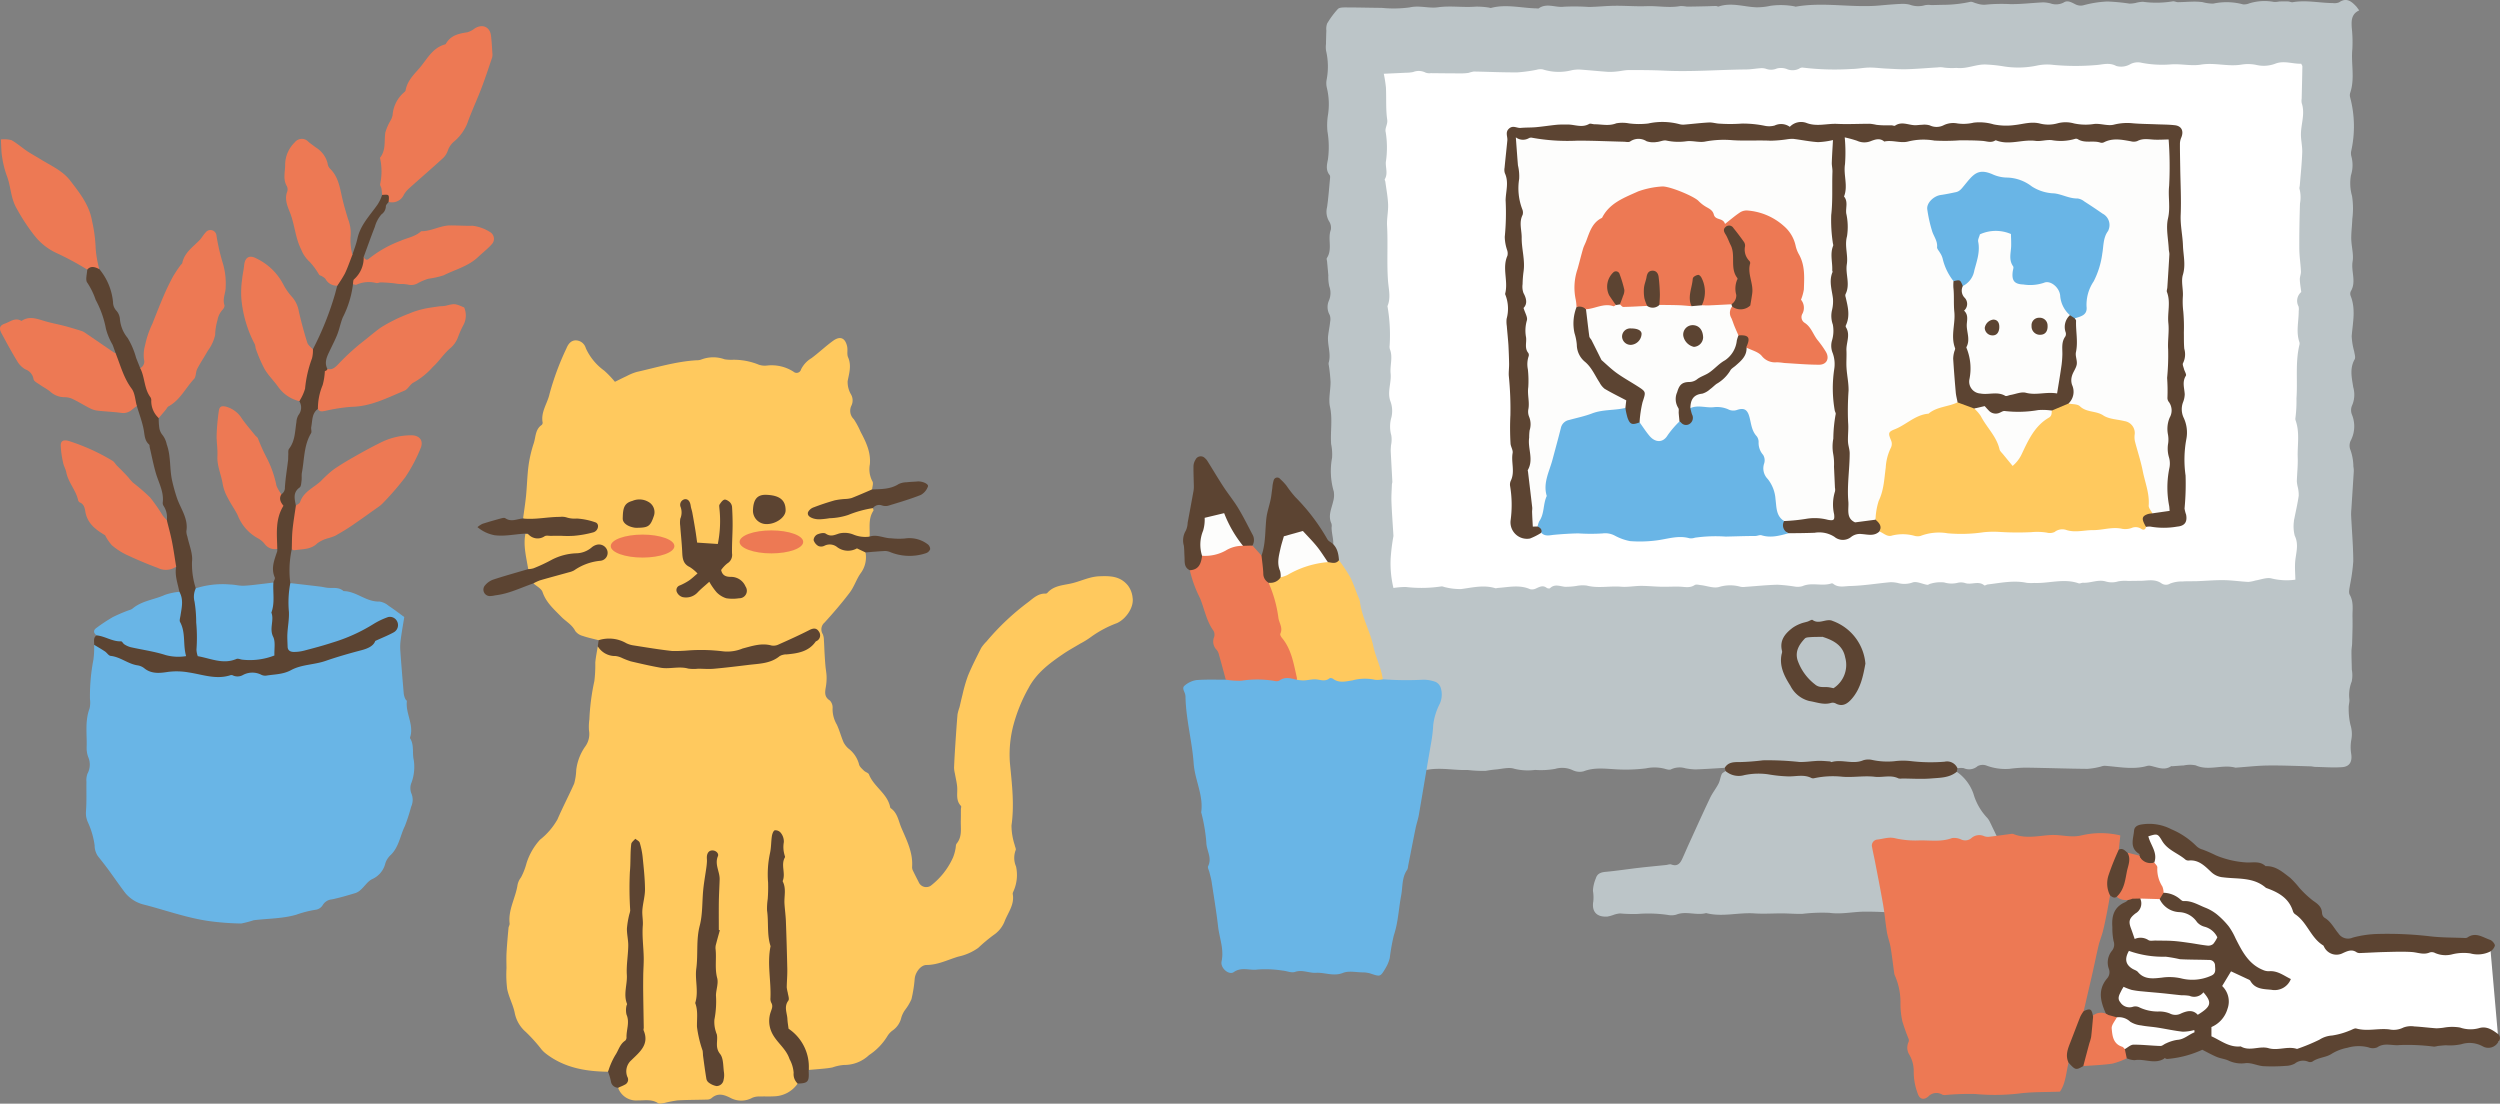 <svg height="199.173" viewBox="0 0 451.171 199.173" width="451.171" xmlns="http://www.w3.org/2000/svg" xmlns:xlink="http://www.w3.org/1999/xlink"><rect x="0" y="0" width="451.171" height="199.173" fill="#808080" stroke="none"/><clipPath id="a"><path d="m0 0h451.171v199.173h-451.171z"/></clipPath><g clip-path="url(#a)"><path d="m149.216 143.03c-.957-.25-1.932-.447-2.863-.772a2.45 2.45 0 0 1 -1.353-.887c-.585-1.161-1.7-1.726-2.544-2.589-1.3-1.339-2.72-2.55-3.36-4.441-.216-.636-1.082-1.053-1.651-1.57a1.73 1.73 0 0 1 1.475-.967c3.607-.577 6.715-2.64 10.258-3.408.773-.168 1.373-.7.986-1.586a1.055 1.055 0 0 0 -1.707-.378c-1.407 1.111-3.042 1.24-4.711 1.437-1.971.232-3.65 1.32-5.44 2.076-.574.242-1.1.889-1.8.259-.335-2.125-.929-4.23-.5-6.415 3.061.755 6.119-.174 9.186-.054 1.121.044 2.481.09 3.331-1.184a3.358 3.358 0 0 0 -2.415-1.038c-2.311-.221-4.615-.713-6.972-.157a4.952 4.952 0 0 1 -3.554-.292c.182-1.37.4-2.737.537-4.113.178-1.828.209-3.672.454-5.489a22.893 22.893 0 0 1 .942-4c.365-1.124.255-2.481 1.421-3.274a.538.538 0 0 0 .174-.447c-.362-1.923.886-3.459 1.258-5.207a49.143 49.143 0 0 1 3.037-8.173c.335-.82.822-1.4 1.629-1.446a1.919 1.919 0 0 1 1.863 1.4 10.117 10.117 0 0 0 3.318 4.056 18.139 18.139 0 0 1 1.943 2.027c.657-.323 1.375-.693 2.109-1.03a9.6 9.6 0 0 1 1.845-.759c3.572-.8 7.088-1.885 10.773-2.1a2.313 2.313 0 0 0 .821-.119 6.028 6.028 0 0 1 4.246-.055 7.405 7.405 0 0 0 1.5.083 11.917 11.917 0 0 1 4.684.895 3.417 3.417 0 0 0 1.472.147 7.317 7.317 0 0 1 4.782 1.113.832.832 0 0 0 1.362-.428 4.9 4.9 0 0 1 1.9-2.034c1.331-.992 2.54-2.15 3.885-3.121 1.273-.92 2.19-.516 2.529 1.038.137.63-.079 1.375.165 1.935.652 1.491.205 2.855-.077 4.313a4.451 4.451 0 0 0 .6 2.384 2.157 2.157 0 0 1 .072 2.055 2.1 2.1 0 0 0 .447 2.433 15.357 15.357 0 0 1 1.234 2.3c.969 1.828 1.856 3.654 1.659 5.84a4.627 4.627 0 0 0 .462 3.076c.214.337-.023.962-.054 1.455a9.588 9.588 0 0 1 -5.313 2.036 13.025 13.025 0 0 0 -5.671 2.207c.375.844 1.136.775 1.832.692a30.458 30.458 0 0 0 6.048-1.15 5.26 5.26 0 0 1 3.246-.418c.032.162.149.381.084.478-.965 1.453-.6 3.091-.68 4.666a2.5 2.5 0 0 1 -2.4.123 5.071 5.071 0 0 0 -3.738-.075 2.481 2.481 0 0 1 -1.784-.121 1.3 1.3 0 0 0 -1.527.31.566.566 0 0 0 0 .765 1.209 1.209 0 0 0 1.381.3 3.007 3.007 0 0 1 2.4.339 4.032 4.032 0 0 0 2.742.43 1.892 1.892 0 0 1 2.188.787 4.812 4.812 0 0 1 -.893 3.775c-.757 1.078-1.157 2.413-1.946 3.459-1.425 1.888-2.977 3.687-4.571 5.438a1.6 1.6 0 0 0 -.3 2.085 2.959 2.959 0 0 1 .2 1.108c.057.756.07 1.514.114 2.271.045.778.094 1.555.162 2.331.058.654.19 1.3.208 1.956a9.441 9.441 0 0 1 -.13 1.806c-.16.959-.336 1.828.727 2.5a1.865 1.865 0 0 1 .482 1.473 5.536 5.536 0 0 0 .758 2.853c.487 1.029.77 2.152 1.22 3.2a3.871 3.871 0 0 0 .874 1.128 5.237 5.237 0 0 1 1.919 2.836c.07.425.536.812.88 1.158.27.272.8.387.92.689.857 2.2 3.239 3.385 3.794 5.767.025.108.035.261.108.31 1.257.842 1.429 2.347 1.945 3.552.943 2.206 2.091 4.423 1.942 6.962a1.409 1.409 0 0 0 .091.654c.345.739.726 1.461 1.093 2.189a1.471 1.471 0 0 0 2.362.5 13.245 13.245 0 0 0 3.823-4.927 7.542 7.542 0 0 0 .451-1.572c.082-.321.029-.735.214-.96 1.041-1.26.705-2.741.749-4.162.021-.666.01-1.333.017-2 0-.216.114-.525.011-.631-1-1.029-.571-2.31-.689-3.5-.08-.813-.281-1.614-.422-2.42a4.773 4.773 0 0 1 -.135-.977c.049-1.271.123-2.541.205-3.81.127-1.932.252-3.866.417-5.8a8.524 8.524 0 0 1 .354-1.283c.186-.742.337-1.495.535-2.234a27.922 27.922 0 0 1 1-3.477c.711-1.718 1.561-3.379 2.4-5.039a7.75 7.75 0 0 1 .945-1.139 44.848 44.848 0 0 1 7.6-7.156c.907-.716 1.788-1.54 3.083-1.484a.427.427 0 0 0 .3-.129c1.126-1.3 2.749-1.36 4.254-1.69 1.725-.378 3.314-1.24 5.135-1.308 1.919-.072 3.709-.054 5.108 1.614a4.3 4.3 0 0 1 .888 2.283c.265 1.748-1.251 3.861-2.842 4.563a19.677 19.677 0 0 0 -4.775 2.567 14.76 14.76 0 0 1 -1.816 1.116c-1.034.623-2.1 1.2-3.1 1.88-2.452 1.679-4.8 3.4-6.265 6.175a28.845 28.845 0 0 0 -2.729 6.719 20.808 20.808 0 0 0 -.62 6.743c.356 3.746.835 7.522.286 11.329a11.733 11.733 0 0 0 .582 3.519c.058.316.281.706.167.932a3.908 3.908 0 0 0 .074 2.936 7.141 7.141 0 0 1 -.353 4.2c-.088.263-.285.546-.242.786.336 1.851-.8 3.261-1.428 4.81a5.284 5.284 0 0 1 -2.034 2.575 30.093 30.093 0 0 0 -2.778 2.327 9.64 9.64 0 0 1 -3.59 1.566c-1.883.566-3.667 1.5-5.725 1.51-1.054 0-2.012 1.326-2.137 2.446a24.533 24.533 0 0 1 -.583 3.718 9.254 9.254 0 0 1 -1.183 1.981 4.973 4.973 0 0 0 -.639 1.3 3.921 3.921 0 0 1 -1.5 2.314 3.514 3.514 0 0 0 -1.019 1.07 10.84 10.84 0 0 1 -3.328 3.441 6.471 6.471 0 0 1 -4.52 1.773 8.189 8.189 0 0 0 -2.066.443c-.485.1-.978.16-1.47.209-.94.093-1.883.166-2.824.247-.509-1-.421-2.158-.9-3.177a8.564 8.564 0 0 0 -2.295-3.421c-1.619-1.268-1.075-3.2-1.092-4.838-.034-3.2.206-6.416-.006-9.619-.231-3.5-.109-7.015-.46-10.494-.319-3.166 0-6.317-.176-9.471-.034-.624-.074-1.237-.74-1.515-.3 0-.479.157-.493.384-.134 2.276-.731 4.481-.857 6.777-.327 5.953.5 11.874.285 17.823a34.614 34.614 0 0 0 .463 5.629 2.778 2.778 0 0 1 -.121 1.474 4.554 4.554 0 0 0 1.113 5.083 12.467 12.467 0 0 1 3.283 7.831 5.307 5.307 0 0 1 -4.211 2.294c-.891.054-1.787 0-2.679.034a3.061 3.061 0 0 0 -1.288.228 4.144 4.144 0 0 1 -4-.006c-1.2-.6-2.258-.9-3.375.085a1.32 1.32 0 0 1 -.781.248c-1.768.057-3.541.041-5.307.143a21.8 21.8 0 0 0 -2.4.467c-.376.065-.873.213-1.132.044-1.185-.774-2.484-.48-3.738-.5a3.453 3.453 0 0 1 -3.494-2.291 3.162 3.162 0 0 0 1.122-2.751 3.663 3.663 0 0 1 1.619-3.16c1.4-1.136 1.579-2.554 1.593-4.305.034-4.615-.476-9.23-.05-13.843.083-.9-.222-1.776-.187-2.664a61.847 61.847 0 0 1 .187-6.825c.486-3.264-.074-6.56-.641-9.809-.046-.263-.143-.54-.683-.652a37.819 37.819 0 0 0 -.332 6.055 44.627 44.627 0 0 1 -.545 7.642c-.375 2 .078 4 .029 6-.08 3.281-.4 6.559-.279 9.848.055 1.493.586 2.968.159 4.484-.1.371-.008.847-.245 1.133-1.5 1.8-2.254 4.046-3.56 5.96-4.006-.047-7.838-.7-11.133-3.208a5.408 5.408 0 0 1 -.853-.793 28.636 28.636 0 0 0 -2.854-3.177 6.09 6.09 0 0 1 -1.986-3.374c-.28-1.488-1.073-2.88-1.373-4.367a20.894 20.894 0 0 1 -.125-3.8c-.012-.933-.043-1.87.009-2.8.083-1.479.221-2.956.354-4.432.024-.271.231-.544.2-.8-.287-2.482 1.081-4.622 1.431-6.972a3.3 3.3 0 0 1 .627-1.357 12.016 12.016 0 0 0 1-2.579 11.421 11.421 0 0 1 2.422-4.211 12.4 12.4 0 0 0 3.154-3.672c.946-2.188 2.049-4.292 3.017-6.461a10.587 10.587 0 0 0 .371-2.451 9.254 9.254 0 0 1 1.572-4.168 3.828 3.828 0 0 0 .727-3 9.5 9.5 0 0 1 .074-1.978 40.259 40.259 0 0 1 .9-6.914 23.782 23.782 0 0 0 .165-3.328c.088-.982.294-1.953.447-2.928a38.174 38.174 0 0 0 10.694 3.458c1.717.364 3.392-.061 5.113.085a45.057 45.057 0 0 0 14.234-1.06c2.3-.547 4.461-1.621 6.851-1.953.88-.123 1.463-.978 2.079-1.619.356-.369.685-.816.253-1.316-.364-.423-.849-.229-1.228-.012a27.85 27.85 0 0 1 -4.688 2.176 5.069 5.069 0 0 1 -2.6.378 6.3 6.3 0 0 0 -3.614.435c-2.809 1.271-5.727.809-8.554.6-2.489-.187-4.979.344-7.466-.283-2.137-.539-4.422-.419-6.492-1.342-1.413-.629-2.955-.4-4.426-.649" fill="#ffc95e" transform="translate(-41.182 -27.492)"/><g fill="#5c4432"><path d="m206.324 263.07a2.325 2.325 0 0 1 -.734-1.954 6.011 6.011 0 0 0 -.745-2.478c-.656-2.034-2.58-3.14-3.334-5.1a4.875 4.875 0 0 1 -.059-3.39c.2-.607.453-1.07.1-1.68a1.544 1.544 0 0 1 -.149-.813c.143-3.128-.629-6.259.023-9.385-.687-2.1-.322-4.3-.635-6.432a11.617 11.617 0 0 1 .124-2.1 29.077 29.077 0 0 0 .063-2.949 18.223 18.223 0 0 1 .333-5.263c.236-1.017.194-2.094.352-3.133.059-.384.265-.962.528-1.041a1.247 1.247 0 0 1 1.081.467 2.516 2.516 0 0 1 .549 1.66 5 5 0 0 0 .111 2.275c.032.163.145.375.083.484-.753 1.3.085 2.72-.325 4.04-.032.106-.1.245-.062.323.663 1.3.224 2.674.307 4.011.066 1.051.216 2.1.255 3.149q.162 4.317.254 8.636c.021 1.1-.084 2.2-.1 3.3a7.035 7.035 0 0 0 .182.954c.065.487.327 1.148.11 1.437-.844 1.12-.22 2.23-.17 3.339.025.55.128 1.1.205 1.732a8.3 8.3 0 0 1 3.646 7.439c0 .109-.018.219-.012.327.1 1.808-.159 2.085-1.983 2.138" transform="translate(-62.362 -67.511)"/><path d="m159.191 261.625a13.035 13.035 0 0 1 1.288-2.975c.587-.851.807-1.981 1.79-2.63a.788.788 0 0 0 .245-.6c-.042-1.366.617-2.717 0-4.109a3.623 3.623 0 0 1 -.029-1.468c0-.162.168-.354.119-.477-.69-1.733.075-3.474-.03-5.219s.226-3.49.256-5.239c.019-1.046-.262-2.1-.24-3.144a16.236 16.236 0 0 1 .441-2.59 3.466 3.466 0 0 0 .154-.631 62.591 62.591 0 0 1 -.065-6.952c.165-1.7.046-3.385.249-5.06.041-.341.478-.636.732-.951.276.236.711.424.8.717a13.8 13.8 0 0 1 .527 2.6c.193 1.925.408 3.857.423 5.787.009 1.255-.383 2.507-.476 3.768-.068.914.152 1.85.081 2.763-.151 1.922.123 3.835.163 5.745.023 1.1-.072 2.185-.086 3.277-.014 1.049-.019 2.1-.006 3.145.026 2.1.069 4.191.1 6.286 0 .166-.081.358-.022.5 1.08 2.547-.731 3.909-2.221 5.378a2.672 2.672 0 0 0 -.718 3 .993.993 0 0 1 -.452 1.411c-.384.22-.809.37-1.213.552a1.317 1.317 0 0 1 -1.306-1.188 13.272 13.272 0 0 0 -.505-1.7" transform="translate(-49.449 -68.209)"/><path d="m156.646 166.656a6.179 6.179 0 0 1 4.966.525 4.252 4.252 0 0 0 1.258.4c2.345.367 4.688.762 7.046 1.022a29.233 29.233 0 0 0 3.115-.117 32.426 32.426 0 0 1 6.112.182 7.169 7.169 0 0 0 3.485-.516c1.7-.439 3.394-1.046 5.218-.541a2.068 2.068 0 0 0 1.273-.182c1.865-.831 3.73-1.669 5.545-2.6.727-.374 1.3-.421 1.728.263a1.141 1.141 0 0 1 -.429 1.721c-.047.03-.114.043-.143.083-1.273 1.831-3.219 2.13-5.224 2.318a2.456 2.456 0 0 0 -1.265.3c-1.661 1.377-3.69 1.361-5.65 1.6-2.074.254-4.149.507-6.228.692-.936.083-1.887 0-2.831-.01a7.016 7.016 0 0 1 -1.806-.02c-1.662-.471-3.339.131-4.979-.154-1.8-.314-3.591-.733-5.376-1.149a14.129 14.129 0 0 1 -1.537-.587 3.8 3.8 0 0 0 -1.235-.376 3.636 3.636 0 0 1 -3.193-1.752c.052-.369.1-.74.151-1.111" transform="translate(-48.612 -51.118)"/><path d="m134.636 146.99a3.88 3.88 0 0 0 .96-.155 29.554 29.554 0 0 0 3.281-1.534 10.4 10.4 0 0 1 4.44-1.173 4.392 4.392 0 0 0 2.746-1.037 2.27 2.27 0 0 1 .86-.48 1.584 1.584 0 0 1 1.99 1.044 1.434 1.434 0 0 1 -1.242 1.823 9.888 9.888 0 0 0 -4.757 1.735 3.457 3.457 0 0 1 -.936.344c-1.737.487-3.481.949-5.213 1.452a8.51 8.51 0 0 0 -1.192.549c-2.278.785-4.455 1.891-6.9 2.16a4.447 4.447 0 0 1 -.976.131 1.162 1.162 0 0 1 -.844-1.945 3.392 3.392 0 0 1 1.463-1.027c2.034-.669 4.1-1.239 6.155-1.845.053-.016.108-.027.161-.041" transform="translate(-39.31 -44.277)"/><path d="m223.215 130.846a20.013 20.013 0 0 0 -4.459 1.237 11.687 11.687 0 0 1 -3.364.586 14.129 14.129 0 0 1 -1.637.189 3.7 3.7 0 0 1 -1.282-.144c-.524-.179-1.158-.487-.953-1.147a1.824 1.824 0 0 1 1.053-.874c1.237-.476 2.5-.894 3.776-1.255a13 13 0 0 1 1.923-.243 4.711 4.711 0 0 0 1.13-.176c1.235-.485 2.449-1.022 3.671-1.539 1.65-.074 3.312-.018 4.8-.979a3.5 3.5 0 0 1 1.434-.321c.646-.079 1.3-.086 1.95-.144.89-.079 2.078.459 1.9.907a2.82 2.82 0 0 1 -1.3 1.53c-1.917.758-3.906 1.341-5.881 1.943a2.014 2.014 0 0 1 -1.127-.057 1.436 1.436 0 0 0 -1.632.489" transform="translate(-65.692 -39.147)"/><path d="m133.226 135.6c2.234.235 4.433-.3 6.656-.292a2.862 2.862 0 0 1 1.132.077 4.8 4.8 0 0 0 1.923.219 12.339 12.339 0 0 1 3.355.693c.749.26.554 1.5-.374 1.794a19.356 19.356 0 0 1 -3.578.634 19.568 19.568 0 0 1 -2.284-.006c-.6 0-1.2 0-1.8.013-.384.006-.849-.11-1.137.063a2.223 2.223 0 0 1 -3.008-.435c-.085-.083-.307-.025-.463-.034-1.863.09-3.718.535-5.588.288a6.7 6.7 0 0 1 -3.068-1.46 4.36 4.36 0 0 1 .886-.589c1.1-.355 2.22-.673 3.339-.978.259-.071.63-.159.808-.036 1.074.745 2.138.1 3.2.048" transform="translate(-38.826 -42.025)"/><path d="m222.358 143.022-1.548-.734a3.268 3.268 0 0 1 -3.556-.215 2.12 2.12 0 0 0 -2.3-.262 1.31 1.31 0 0 1 -1.106.052 1.868 1.868 0 0 1 -.86-1.074 1.246 1.246 0 0 1 .631-1c.467-.209 1.218-.389 1.559-.158.9.613 1.553.249 2.425-.029a4.224 4.224 0 0 1 2.582.2 5.567 5.567 0 0 0 2.9.367c1.34-.467 2.585.3 3.891.3a12.517 12.517 0 0 0 2.485.036 5.462 5.462 0 0 1 4.067 1.006 1.154 1.154 0 0 1 .5.921 1.251 1.251 0 0 1 -.765.727 9.294 9.294 0 0 1 -6.363-.159 2.643 2.643 0 0 0 -.955-.241c-1.2.056-2.39.17-3.584.263" transform="translate(-66.158 -43.325)"/><path d="m186.439 237.053c-.231.837-.472 1.671-.687 2.512a2.274 2.274 0 0 0 -.09.813c.21 1.756-.171 3.522.3 5.3.252.947-.194 2.063-.223 3.1a17.173 17.173 0 0 1 -.283 4.415 5.689 5.689 0 0 0 .293 2.234c.026.162.13.31.159.472.208 1.134-.38 2.278.571 3.463.642.8.538 2.218.711 3.368a3.558 3.558 0 0 1 -.073 1.31 1.291 1.291 0 0 1 -1.277 1.124 3.3 3.3 0 0 1 -1.442-.658 1.129 1.129 0 0 1 -.4-.711c-.225-1.389-.413-2.784-.6-4.178a8.2 8.2 0 0 0 -.059-.82 21.006 21.006 0 0 1 -1.026-4.322c-.032-1.447.223-2.889-.318-4.3.654-2.061-.073-4.192.194-6.2.344-2.579-.052-5.174.621-7.754.547-2.1.418-4.369.641-6.557.134-1.317.372-2.624.556-3.936.051-.364.089-.731.105-1.1.016-.333-.047-.673 0-1 .089-.623.441-1.049 1.114-.983.578.057 1.058.576.869 1.023-.636 1.5.354 2.807.31 4.214-.041 1.32-.123 2.64-.143 3.961-.025 1.714-.006 3.429-.006 5.144l.186.049" transform="translate(-56.532 -69.163)"/><path d="m183.008 145.578c-.821.746-1.564 1.33-2.194 2.018a2.862 2.862 0 0 1 -2.62.754 1.643 1.643 0 0 1 -1.029-.891.877.877 0 0 1 .538-1.222 10.243 10.243 0 0 0 1.62-.863c.529-.36.993-.814 1.563-1.292a7.62 7.62 0 0 0 -1.4-1.158c-1.259-.577-1.314-1.64-1.367-2.791-.071-1.544-.244-3.084-.357-4.627a4.743 4.743 0 0 1 .011-1.3 2.865 2.865 0 0 0 .077-2.076 1.033 1.033 0 0 1 .722-1.446c.58-.086.973.374 1.084 1.2.054.405.212.8.286 1.2q.3 1.626.564 3.257c.121.744.214 1.491.311 2.172l3.729.249a20.884 20.884 0 0 0 .285-6.453c-.008-.222-.077-.5.027-.656.231-.344.506-.767.856-.887.255-.088.716.194.978.431a1.416 1.416 0 0 1 .425.877c.074 1.146.106 2.3.1 3.445-.016 1.644-.134 3.289-.106 4.931a1.777 1.777 0 0 1 -.853 1.82 5.87 5.87 0 0 0 -1.111 1.186c.22 1.031.913 1.24 1.756 1.241a2.821 2.821 0 0 1 2.64 1.728 1.355 1.355 0 0 1 -1.157 2.131 7.331 7.331 0 0 1 -2.316 0 4.147 4.147 0 0 1 -1.761-1.1 12.036 12.036 0 0 1 -1.3-1.875" transform="translate(-55.004 -40.59)"/><path d="m199.529 134.815a2.42 2.42 0 0 1 -2.413-2.429c.057-2.056.785-2.913 2.422-2.851 2.407.09 3.485.968 3.47 2.822-.011 1.248-1.789 2.5-3.48 2.457" transform="translate(-61.23 -40.236)"/><path d="m165.915 135.856a4.867 4.867 0 0 1 -.665 0c-1.279-.179-2.243-.827-2.227-1.666.034-1.852.222-2.77 1.75-3.181a3.2 3.2 0 0 1 2.864.169 2.119 2.119 0 0 1 1.044 2.429c-.632 1.915-.988 2.2-2.766 2.253" transform="translate(-50.639 -40.615)"/></g><path d="m59.378 152.648c1.811.211 3.623.417 5.432.636.494.06.982.205 1.476.227.939.04 1.913-.134 2.7.583 2.328.017 4.085 1.983 6.479 1.881a3.293 3.293 0 0 1 1.645.761c.969.639 1.888 1.351 2.835 2.038-.216 1.345-.46 2.7-.642 4.071a9.964 9.964 0 0 0 -.072 2c.182 2.595.4 5.188.621 7.78a3.485 3.485 0 0 0 .282.934c.059.15.288.283.274.4-.241 2.129 1.19 4.074.674 6.228-.039.161-.143.377-.078.482.753 1.22.356 2.622.65 3.891a8.275 8.275 0 0 1 -.4 4.084 2.592 2.592 0 0 0 -.037 1.936 2.951 2.951 0 0 1 -.034 2.427 32.419 32.419 0 0 1 -1.128 3.484c-.87 1.768-1.081 3.863-2.64 5.3a3.486 3.486 0 0 0 -.88 1.4 4.175 4.175 0 0 1 -2.329 2.853c-.807.35-1.362 1.263-2.058 1.893a2.746 2.746 0 0 1 -.971.634c-1.417.427-2.84.853-4.287 1.155a2.115 2.115 0 0 0 -1.623.975 1.856 1.856 0 0 1 -1.157.872 19.628 19.628 0 0 0 -3.645.915c-2.52.736-5.146.678-7.722 1.006a17.6 17.6 0 0 1 -2.234.587 48.251 48.251 0 0 1 -5.632-.417c-4.02-.547-7.844-1.934-11.752-2.953a6.32 6.32 0 0 1 -3.5-2.1c-1.048-1.363-2.01-2.791-3.03-4.175-.624-.849-1.275-1.677-1.933-2.5a3.427 3.427 0 0 1 -.6-1.967 14.724 14.724 0 0 0 -1.187-4.1 3.981 3.981 0 0 1 -.373-2.03c.139-1.772.053-3.561.083-5.343a3.329 3.329 0 0 1 .188-1.459 3.405 3.405 0 0 0 .117-3.037 4.783 4.783 0 0 1 -.264-1.8c.065-2.322-.334-4.675.532-6.95a4.84 4.84 0 0 0 .065-1.663 34.5 34.5 0 0 1 .625-7.136 16.882 16.882 0 0 0 .132-2.669 1.361 1.361 0 0 1 1.4.314c2.661 2.161 6.112 2.62 9.043 4.206a4.5 4.5 0 0 0 2.643.114 14.667 14.667 0 0 1 5.459.338 17.355 17.355 0 0 0 8.573-.052 4.831 4.831 0 0 1 2.479-.037 7.618 7.618 0 0 0 5.518-.549 5.776 5.776 0 0 1 1.573-.55c4.136-.665 8.042-2.146 12.021-3.373a2.094 2.094 0 0 0 1.144-.661 4.006 4.006 0 0 1 2.638-1.6 1.886 1.886 0 0 0 .606-.279c.677-.418 1.484-.878 1.078-1.8-.436-.995-1.33-.6-2.032-.29-2.5 1.1-4.726 2.715-7.354 3.582-2.438.8-4.918 1.448-7.395 2.091-2.119.549-3.055-.456-2.934-2.938.128-2.609.4-5.21.287-7.828a2.17 2.17 0 0 1 .649-1.827" fill="#69b5e6" transform="translate(-6.986 -47.417)"/><path d="m59.409 120.952a18.5 18.5 0 0 0 -.251 5.2c.059 1.309-.208 2.629-.276 3.947-.04.771.022 1.548.041 2.322.019.738.545.951 1.131.951a7.223 7.223 0 0 0 1.815-.225c1.709-.449 3.423-.9 5.1-1.45a30.753 30.753 0 0 0 7.547-3.421 13.47 13.47 0 0 1 2.551-1.2 1.456 1.456 0 0 1 1.642.831 1.486 1.486 0 0 1 -.586 1.9c-.986.553-2.049.969-3.386 1.583-.282.869-1.288 1.359-2.479 1.67-2.189.573-4.395 1.206-6.5 1.936-2.064.715-4.318.625-6.215 1.66-1.446.788-2.986.746-4.5.995a1.613 1.613 0 0 1 -.955-.2 3.576 3.576 0 0 0 -3.2.07 1.981 1.981 0 0 1 -1.739.136.742.742 0 0 0 -.478-.106c-2.618.887-5.081-.108-7.622-.483a12.315 12.315 0 0 0 -3.727-.089c-1.415.223-3 .411-4.307-.692a2.609 2.609 0 0 0 -1.225-.5c-1.707-.273-3.059-1.514-4.807-1.7-.367-.039-.662-.563-1.029-.807-.632-.421-1.294-.8-1.944-1.193.031-.6-.212-1.266.434-1.709a.458.458 0 0 1 .625-.366c1.249.462 2.72.461 3.792 1.092a12.4 12.4 0 0 0 4.073 1.237c1.687.347 3.325.9 5 1.309 1.577.386 2.127-.114 1.9-1.688a11.084 11.084 0 0 0 -.644-3.586 1.149 1.149 0 0 1 -.145-.645c.239-1.733.265-3.479.339-5.222-.29-1.5-.871-2.959-.574-4.532-.919-.762-.688-1.939-.894-2.9a17.309 17.309 0 0 1 -.791-5.493 3.755 3.755 0 0 0 -.565-2.534.957.957 0 0 1 -.173-.628c.24-1.952-.753-3.6-1.261-5.376-.434-1.52-.736-3.078-1.094-4.62-.037-.161 0-.393-.1-.478-.84-.729-.8-1.727-.986-2.706-.279-1.449-.813-2.849-1.238-4.27-1.254-1.235-1.359-3.064-2.335-4.475a21.368 21.368 0 0 1 -1.49-3.494 1.493 1.493 0 0 1 -.012-1.574c-.183-.508-.345-1.025-.552-1.523a11.371 11.371 0 0 1 -1.184-2.857 18 18 0 0 0 -1.856-5.228 13.228 13.228 0 0 0 -1.512-3.088c-.385-.494-.03-1.563-.01-2.372.673-1.262 1.41-1.007 2.175-.091a10.9 10.9 0 0 1 2.484 5.968 2.256 2.256 0 0 0 .642 1.59 2.564 2.564 0 0 1 .6 1.461 6.167 6.167 0 0 0 1.4 3.431 14.124 14.124 0 0 1 1.531 3.607q.365.91.727 1.822a1.457 1.457 0 0 1 .824.989c.8 2.688 1.8 5.313 2.522 8.026a11.769 11.769 0 0 0 .092 1.662 2.608 2.608 0 0 0 .537 1.334 4.03 4.03 0 0 1 .816 1.755c.782 2.132.486 4.4.974 6.548a31.568 31.568 0 0 0 .869 3.123c.661 1.951 2.089 3.727 1.7 5.991a2.913 2.913 0 0 0 .182.973c.312 1.51 1.01 3.066.838 4.52a14.086 14.086 0 0 0 .674 4.8 51.109 51.109 0 0 1 .572 10.077 1.648 1.648 0 0 0 1.282 1.981 8.856 8.856 0 0 0 4.91.371 4.385 4.385 0 0 1 1.655-.05 10.383 10.383 0 0 0 2.329.1c2.682-.272 3.443-1.286 2.637-3.838a7.714 7.714 0 0 1 -.15-3.454c.285-2.073-.007-4.22.767-6.227.1-.3.355-.681.259-.9-.727-1.66-.077-3.161.432-4.689a1.62 1.62 0 0 0 .012-.474 1.379 1.379 0 0 1 -.649-1.569c.216-1.309.143-2.643.338-3.94.177-1.172.8-2.266.43-3.528a.662.662 0 0 1 .625-.813 1.345 1.345 0 0 0 .64-1.218c.1-1.633.374-3.255.569-4.883.038-.322.017-.651.04-.975.028-.381-.061-.865.136-1.122 1.12-1.452 1.067-3.194 1.337-4.862a2.735 2.735 0 0 1 .381-1.253 2.161 2.161 0 0 0 .126-2.495c.736-3.136.909-6.419 2.455-9.343a54.619 54.619 0 0 0 4.029-10.076c.117-.474.248-.944.373-1.417 1.005-1.8.8-4.2 2.73-5.555.311-.988.7-1.96.917-2.968.537-2.452 2.289-4.187 3.641-6.135a7.007 7.007 0 0 0 .809-1.717.827.827 0 0 1 1.261 0 .816.816 0 0 1 -.082 1.254c-.177.262-.491.518-.5.787a1.837 1.837 0 0 1 -.791 1.464 5.741 5.741 0 0 0 -1.2 2.256c-.7 1.783-1.34 3.594-2 5.392.783 2.214-.572 3.59-1.945 4.959a17.928 17.928 0 0 1 -1.838 5.99c-.4.968-.588 2.021-.964 3s-.854 1.886-1.3 2.823c-.517 1.11-1.163 2.197-.517 3.477.009.085.017.171.028.257a2.779 2.779 0 0 1 -.072.512 22.583 22.583 0 0 1 -1.67 6.45c-1.12.817-.966 2.112-1.2 3.253-.076.367.134.849-.034 1.131-1.315 2.2-1.2 4.719-1.651 7.109-.09.476 0 .982-.066 1.465-.056.423-.07 1.024-.34 1.218-1.275.915-.9 2.093-.682 3.271.085.073.21.156.206.245-.078 2.3-.194 4.59-.41 6.876a.823.823 0 0 1 -.539.766 17.917 17.917 0 0 0 -.262 6.1" fill="#5c4432" transform="translate(-7.017 -15.72)"/><path d="m101.038 38.563c.113-1.36.113-1.36-1.179-1.256-.038-.386-.055-.776-.123-1.156-.048-.271-.271-.546-.233-.791a10.9 10.9 0 0 0 -.028-4.753c1.1-1.359.738-3.009.961-4.553a9.346 9.346 0 0 1 .988-2.247 2.945 2.945 0 0 0 .328-.907 6 6 0 0 1 1.9-3.955c.16-.155.411-.307.442-.49.279-1.655 1.386-2.76 2.435-3.952 1.386-1.576 2.3-3.614 4.522-4.313.105-.033.259-.055.3-.131.852-1.558 2.342-1.872 3.918-2.109a4.032 4.032 0 0 0 1.315-.7c1.4-.855 2.734-.278 2.927 1.313.127 1.043.179 2.1.247 3.144a2.194 2.194 0 0 1 -.052.829c-.627 1.855-1.237 3.717-1.936 5.545-.81 2.118-1.778 4.176-2.538 6.311a8.323 8.323 0 0 1 -2.306 3.208 3.719 3.719 0 0 0 -1.216 1.732 3.411 3.411 0 0 1 -1.02 1.48c-1.955 1.786-3.965 3.514-5.935 5.283a4.814 4.814 0 0 0 -.953 1.142 2.345 2.345 0 0 1 -2.769 1.33" fill="#ed7954" transform="translate(-30.9 -2.128)"/><path d="m40.054 94.165a4.143 4.143 0 0 1 -1.354-3.109 1.04 1.04 0 0 0 -.136-.641c-1.175-1.563-1-3.6-1.86-5.267a1.327 1.327 0 0 0 .685-1.563 6.376 6.376 0 0 1 .19-2.541 16.515 16.515 0 0 1 1.308-3.873c.674-1.7 1.34-3.408 2.063-5.088.5-1.173 1.061-2.328 1.666-3.452a23.441 23.441 0 0 1 1.368-2.06c.094-.137.285-.241.314-.383.375-1.905 1.943-2.9 3.149-4.173.38-.4.643-.913 1.029-1.307a1.09 1.09 0 0 1 1.992.515 36.63 36.63 0 0 0 1.055 4.686 12.839 12.839 0 0 1 .607 4.586c.017 1.091-.614 2.13-.225 3.271.079.232-.156.677-.378.886a3.722 3.722 0 0 0 -.878 1.847 10.478 10.478 0 0 0 -.421 2.669 7.451 7.451 0 0 1 -1.308 2.817c-.614 1.111-1.338 2.16-1.921 3.286-.294.569-.194 1.419-.591 1.843-1.535 1.64-2.508 3.807-4.6 4.936-.214.115-.327.412-.5.616-.418.5-.842 1-1.264 1.5" fill="#ed7954" transform="translate(-11.402 -18.71)"/><path d="m83.224 98.54a10.993 10.993 0 0 1 .853-4.3 11.557 11.557 0 0 0 .4-2.532.757.757 0 0 0 .516-.376l-.051-.012c.819.219 1.322-.21 1.87-.764a41.476 41.476 0 0 1 4.144-3.86c1.228-.939 2.391-1.974 3.632-2.855a28.941 28.941 0 0 1 5.073-2.5 14.727 14.727 0 0 1 2.542-.829c.906-.218 1.84-.328 2.764-.465.441-.065.9-.033 1.329-.136 1.636-.4 1.632-.409 3.321.315a3.668 3.668 0 0 1 -.221 3.33 16.684 16.684 0 0 0 -.873 1.985 4.771 4.771 0 0 1 -1.508 2.121c-1.114.983-1.941 2.289-3.042 3.292a13.386 13.386 0 0 1 -3.444 2.8c-.649.287-1.023 1.21-1.673 1.48-3.083 1.283-6.066 2.866-9.556 2.921a31.994 31.994 0 0 0 -4.762.735c-.507.087-1 .233-1.315-.35" fill="#ed7954" transform="translate(-25.851 -24.74)"/><path d="m20.855 89.584c.88 2.172 1.443 4.459 2.9 6.411.612.822.645 2.074.94 3.131-.306.235-.623.458-.915.709a2.4 2.4 0 0 1 -2.016.525c-1.417-.185-2.853-.232-4.273-.4a4.341 4.341 0 0 1 -1.4-.487c-.941-.478-1.838-1.047-2.788-1.506a3.4 3.4 0 0 0 -1.561-.42 3.86 3.86 0 0 1 -2.724-1.047c-.593-.472-1.284-.818-1.9-1.255-.4-.28-1.009-.584-1.066-.949a2.228 2.228 0 0 0 -1.481-1.776 4.094 4.094 0 0 1 -1.5-1.53c-.983-1.604-1.871-3.268-2.771-4.922-.52-.953-.384-1.468.6-1.81.949-.33 1.855-1.158 2.977-.472 1.426-.966 2.821-.377 4.243.041 1.153.34 2.344.554 3.509.859.967.252 1.922.548 2.877.84a2.857 2.857 0 0 1 .76.332c1.765 1.2 3.519 2.411 5.28 3.614a1.287 1.287 0 0 0 .314.111" fill="#ed7954" transform="translate(0 -25.864)"/><path d="m35.046 129.685c.313 1.277.671 2.547.927 3.836.3 1.509.509 3.036.758 4.555a3.26 3.26 0 0 1 -3.348.209c-1.913-.694-3.791-1.5-5.633-2.364a11.857 11.857 0 0 1 -2.622-1.712 8.339 8.339 0 0 1 -1.222-1.8c-1.608-.961-3.188-2.072-3.564-4.256-.112-.647-.231-1.328-.959-1.648a.619.619 0 0 1 -.332-.361c-.378-1.84-1.788-3.24-2.149-5.091-.115-.59-.454-1.136-.571-1.726a17.527 17.527 0 0 1 -.433-3.107c-.014-.852.507-1.081 1.367-.853a36.727 36.727 0 0 1 7.971 3.6c.315.171.506.563.769.839.3.313.617.605.919.914.381.391.76.784 1.128 1.186a12.342 12.342 0 0 0 .868.991 37.109 37.109 0 0 1 3.115 2.693 31.2 31.2 0 0 1 2.254 3.233 9.749 9.749 0 0 0 .758.857" fill="#ed7954" transform="translate(-4.939 -35.811)"/><path d="m76.38 134.534c.04-1.156.021-2.318.134-3.468.147-1.479.4-2.948.609-4.422.261-.207.669-.365.758-.63.632-1.9 2.464-2.593 3.766-3.812a21.893 21.893 0 0 1 2.18-2c1.217-.862 2.511-1.624 3.808-2.365 1.528-.873 3.073-1.72 4.65-2.5a12.3 12.3 0 0 1 5.755-1.382c1.437.033 2.16 1 1.595 2.333a28.694 28.694 0 0 1 -2.773 5.236 51.332 51.332 0 0 1 -4.13 4.764 6.151 6.151 0 0 1 -1.045.818c-1.509 1.073-3.008 2.159-4.542 3.2-.949.642-1.939 1.227-2.938 1.79a10.921 10.921 0 0 1 -1.244.428 5.831 5.831 0 0 0 -1.94.9c-1.2 1.2-2.735 1.037-4.178 1.277-.142.023-.31-.1-.465-.163" fill="#ed7954" transform="translate(-23.726 -35.397)"/><path d="m17.987 59.894c-.741-.35-1.48-.671-2.175.091a51.912 51.912 0 0 0 -5.374-2.911 10.8 10.8 0 0 1 -4.152-3.234 34.6 34.6 0 0 1 -3.179-4.832c-1.133-1.918-1.057-4.026-1.807-5.959a17.051 17.051 0 0 1 -.842-3.361c-.166-.964-.148-1.96-.225-3.188a5.2 5.2 0 0 1 1.914.127c1 .558 1.871 1.342 2.828 1.985.771.518 1.6.955 2.389 1.446 1.879 1.165 4.009 2.081 5.367 3.852 1.683 2.194 3.457 4.4 3.949 7.285a26.052 26.052 0 0 1 .655 4.931 19.331 19.331 0 0 0 .651 3.767" fill="#ed7954" transform="translate(-.072 -11.333)"/><path d="m86.722 57.286c-.442 1.122-.827 2.271-1.344 3.357a20.86 20.86 0 0 1 -1.387 2.2 2.279 2.279 0 0 1 -2.083-1.153c-.108-.223-.4-.368-.62-.521-.183-.125-.461-.159-.58-.318a12.21 12.21 0 0 0 -1.72-2.337 5.82 5.82 0 0 1 -1.5-2.2c-1.073-2.109-1.163-4.457-2.007-6.612-.445-1.137-1.059-2.462-.511-3.848a1.274 1.274 0 0 0 -.079-.98c-.734-1.246-.294-2.58-.3-3.86a5.667 5.667 0 0 1 1.734-4.033 1.6 1.6 0 0 1 2.484-.081c.422.354.884.66 1.317 1a4.665 4.665 0 0 1 2.128 2.874 1.622 1.622 0 0 0 .379.893c1.659 1.574 1.855 3.722 2.352 5.761.274 1.123.606 2.233.94 3.341a7.078 7.078 0 0 1 .456 3.406 10.963 10.963 0 0 0 .347 3.113" fill="#ed7954" transform="translate(-23.13 -11.288)"/><path d="m76.071 83.933a5.6 5.6 0 0 1 -.165 1.621 21.42 21.42 0 0 0 -1.253 5.473 8.462 8.462 0 0 1 -1.036 2.249 6.543 6.543 0 0 1 -3.738-2.476c-.787-1.131-1.808-2.111-2.512-3.285a26.158 26.158 0 0 1 -1.573-3.615c-.123-.3-.084-.682-.242-.957a21.621 21.621 0 0 1 -2.4-8.257 16.743 16.743 0 0 1 .148-3.45c.071-.823.279-1.634.357-2.458.141-1.464.945-1.956 2.238-1.246a10.58 10.58 0 0 1 4.805 4.622 10.937 10.937 0 0 0 1.7 2.417 5.349 5.349 0 0 1 1.136 2.522c.429 1.883.935 3.753 1.51 5.6.148.475.669.833 1.02 1.244" fill="#ed7954" transform="translate(-19.6 -20.877)"/><path d="m65.109 152.493c-.119 1.809.3 3.654-.366 5.426.55 1.4-.421 2.868.323 4.366.452.909.174 2.18.227 3.377a12.2 12.2 0 0 1 -5.874.746c-.324-.061-.711-.232-.971-.122-2.425 1.035-4.645-.094-6.989-.5a4.015 4.015 0 0 1 -.234-1.186 29.08 29.08 0 0 0 -.049-4.907 23.433 23.433 0 0 0 -.3-3.746 3.491 3.491 0 0 1 .234-2.409 15.936 15.936 0 0 1 6.183-.687c.819.012 1.639.256 2.453.224 1.253-.049 2.5-.241 3.749-.378.54-.059 1.077-.132 1.617-.2" fill="#69b5e6" transform="translate(-15.769 -47.369)"/><path d="m68.4 122.245c-.5.8-.115 1.461.372 2.072-1.539 2.465-1.164 5.145-1.116 7.78a2.26 2.26 0 0 1 -2.226-.831 3.919 3.919 0 0 0 -1.263-1.078 8.065 8.065 0 0 1 -3.648-4.152c-.526-1.076-1.246-2.056-1.788-3.126a8.259 8.259 0 0 1 -.908-2.433c-.257-1.733-1.068-3.347-.969-5.163.069-1.259-.179-2.532-.142-3.795a41.019 41.019 0 0 1 .39-4.3c.111-.822.5-.991 1.314-.789a4.87 4.87 0 0 1 2.85 2.142c.725 1.034 1.559 1.992 2.352 2.978.173.215.444.374.554.613a32.676 32.676 0 0 0 1.556 3.459 19.085 19.085 0 0 1 1.782 5.078 7.037 7.037 0 0 0 .893 1.543" fill="#ed7954" transform="translate(-17.616 -33.038)"/><path d="m92.389 69.625c.063-.3.019-.732.2-.884a5.191 5.191 0 0 0 1.741-4.077c.225.456.5.769 1 .314a20.573 20.573 0 0 1 5.643-3.18c1.251-.562 2.672-.751 3.729-1.733 1.806.017 3.43-1.024 5.165-1.046 1.361-.017 2.724.1 4.107.055a7.63 7.63 0 0 1 3.213 1.17 1.414 1.414 0 0 1 .243 2.188c-.731.825-1.63 1.5-2.431 2.266-1.769 1.692-4.138 2.267-6.244 3.322a15.164 15.164 0 0 1 -2.734.613 10.058 10.058 0 0 0 -1.838.762 2.38 2.38 0 0 1 -1.91.286 7.078 7.078 0 0 0 -1.472-.092c-.48-.041-.956-.134-1.437-.176-.648-.057-1.3-.105-1.948-.12-.27-.006-.576.192-.807.116a5.431 5.431 0 0 0 -3.588.306c-.181.062-.425-.056-.64-.09" fill="#ed7954" transform="translate(-28.699 -18.333)"/><path d="m40.017 154.917c.81 1.412.421 2.876.2 4.336-.057.377-.22.847-.066 1.129 1.049 1.93.486 4.085 1.088 6.149a8.678 8.678 0 0 1 -3.711-.193c-2.047-.66-4.213-.947-6.321-1.424a3.929 3.929 0 0 1 -1.116-.509c-.228-.137-.4-.546-.589-.539-1.585.059-2.9-.937-4.424-1.08-.581-.441-.61-.929-.02-1.348a30.667 30.667 0 0 1 2.965-1.957 29.42 29.42 0 0 1 2.884-1.231 2.252 2.252 0 0 0 .611-.256c1.7-1.466 3.964-1.632 5.913-2.524a11.761 11.761 0 0 1 2.584-.551" fill="#69b5e6" transform="translate(-7.65 -48.122)"/><path d="m85.554 96.6-.516.376z" fill="#fff" transform="translate(-26.415 -30.006)"/><path d="m419.074 138.568c-1.757.1-3.514.228-5.273.288a11.605 11.605 0 0 1 -1.812-.2 3.629 3.629 0 0 0 -2.585.176c-.293.179-.861 0-1.271-.124a7.445 7.445 0 0 0 -3.28-.044 29.235 29.235 0 0 1 -5.5.166c-1.947-.105-3.852-.369-5.761.37a2.862 2.862 0 0 1 -1.928-.192 4.5 4.5 0 0 0 -3.2-.25 14.443 14.443 0 0 1 -3.614.188 10.164 10.164 0 0 1 -3.739-.2c-1.006-.348-2.273.037-3.421.127-.606.048-1.208.152-1.809.247a24.528 24.528 0 0 1 -3.214-.162c-2.418.085-4.818-.481-7.249-.037a11.605 11.605 0 0 1 -3.114-.285 2.234 2.234 0 0 0 -.807-.039c-2.475.723-4.946.221-7.422.034-.662-.05-1.333.019-2 .017a20.526 20.526 0 0 1 -2.607-.057 1.21 1.21 0 0 1 -1.052-1.317c.017-1.33.086-2.66.12-3.99a25.379 25.379 0 0 0 .035-3.788 14.041 14.041 0 0 1 .168-3.763 2.7 2.7 0 0 0 -.221-1.584 1.72 1.72 0 0 1 .229-2.176 3.531 3.531 0 0 1 -.611-3.179c.173-1.122.625-2.224-.115-3.345-.169-.255 0-.753.057-1.133.1-.714.566-1.593.3-2.1-.667-1.27-.192-2.355.034-3.543a4.321 4.321 0 0 0 -.3-1.612c-.1-.431-.459-.995-.3-1.259.884-1.475 0-3.07.418-4.56a2.582 2.582 0 0 0 -.075-.98c-.03-.219-.214-.5-.132-.638.867-1.479.065-2.981.1-4.466a1.582 1.582 0 0 0 -.027-.661c-.667-1.418.021-2.708.317-4.045a4.011 4.011 0 0 0 .1-1.756 13.063 13.063 0 0 1 -.306-6.091 9.135 9.135 0 0 0 -.17-2.462c-.159-2.236.29-4.462-.205-6.73-.309-1.417.111-2.982.1-4.48a29.24 29.24 0 0 0 -.307-2.957 1.343 1.343 0 0 1 -.041-.495c.509-1.663-.294-3.3-.084-4.953.1-.816.272-1.623.356-2.44a2.294 2.294 0 0 0 -.08-1.251 2.86 2.86 0 0 1 -.148-2.569 3.467 3.467 0 0 0 .074-2.595 7.54 7.54 0 0 1 -.172-1.984c-.068-.827-.151-1.652-.225-2.478-.02-.219-.132-.5-.037-.648 1.055-1.575.1-3.422.706-5.074a2.079 2.079 0 0 0 -.325-1.576 3.4 3.4 0 0 1 -.343-2.543c.234-1.646.358-3.309.513-4.966.026-.274.085-.644-.057-.818-.736-.9-.49-1.843-.3-2.842a16.825 16.825 0 0 0 -.093-5.051 11.821 11.821 0 0 1 .077-2.825 12.437 12.437 0 0 0 -.167-4.961 3.551 3.551 0 0 1 -.061-1.488 12.577 12.577 0 0 0 -.1-5.282 4.442 4.442 0 0 1 -.013-1.157c.018-.818.034-1.635.069-2.452a2.874 2.874 0 0 1 .139-1.279 15.86 15.86 0 0 1 1.929-2.616c.272-.288.929-.292 1.41-.292 2.169 0 4.338.061 6.506.079a21.755 21.755 0 0 0 5.037-.08c1.773-.416 3.441.212 5.127-.026 2.265-.32 4.526.074 6.788-.116a14.268 14.268 0 0 1 2.314.156c.165.013.342.11.487.072 2.761-.72 5.5.043 8.253.088.11 0 .254.055.325 0 1.447-1.04 3.034-.1 4.555-.3a37.661 37.661 0 0 1 4.494.043c1.583-.024 3.164-.2 4.746-.215 1.885-.02 3.774.144 5.656.072 2.047-.079 4.09.356 6.136-.022a6.9 6.9 0 0 1 1.146.1c1.213 0 2.426-.035 3.638-.061.545-.012 1.089-.045 1.633-.048.163 0 .349.136.485.09 2.305-.781 4.566.074 6.847.147a11.286 11.286 0 0 0 2.475-.27 13.486 13.486 0 0 1 4.29.085c.11.014.223.081.324.063 5.034-.875 10.1.247 15.134-.21 1.253-.114 2.508-.22 3.764-.281a5.653 5.653 0 0 1 1.621.128 4.361 4.361 0 0 0 2.782.1 3.514 3.514 0 0 1 1.137-.015c.82-.014 1.639-.047 2.459-.053a23.105 23.105 0 0 0 4.567-.534c.337-.07.738.193 1.115.276a4.462 4.462 0 0 0 1.457.252 29.815 29.815 0 0 1 4.574-.121c2 .037 4.007-.221 6.013-.315a6.364 6.364 0 0 1 1.3.182 2.992 2.992 0 0 0 2.407-.155c.7-.47 1.4-.014 2.05.294a2.073 2.073 0 0 0 1.563.192 19.5 19.5 0 0 1 4.243-.666 34.12 34.12 0 0 1 3.964.375 5.1 5.1 0 0 0 1.148-.114 5.987 5.987 0 0 1 1.307-.213 17.914 17.914 0 0 0 5.374-.074c.3-.064.651.151.978.147.938-.011 1.875-.085 2.813-.1a12.223 12.223 0 0 1 1.6.088 7.587 7.587 0 0 0 1.934.274 11.375 11.375 0 0 1 5.385.134 2.4 2.4 0 0 0 1.117-.177 9.22 9.22 0 0 1 4.453-.265 3.788 3.788 0 0 0 .963-.077c.541-.018 1.083-.028 1.623-.007.274.011.558.181.813.136 2.428-.424 4.828.137 7.237.157a2.157 2.157 0 0 0 1.14-.138c1.309-.9 2.192-.2 3.046.7.181.192.323.423.574.757-1.441.67-1.417 1.875-1.341 3.126a24.218 24.218 0 0 1 .107 3.84c-.261 2.63.489 5.3-.384 7.9a1.445 1.445 0 0 0 -.017.824 20.379 20.379 0 0 1 .2 9.659 2.1 2.1 0 0 0 .023.993 5.984 5.984 0 0 1 -.075 3.412 8.348 8.348 0 0 0 .2 3.765 14.75 14.75 0 0 1 .043 4.136c-.03 1.194-.21 2.388-.188 3.579.025 1.365.461 2.771.243 4.079-.3 1.8.707 3.64-.319 5.371a1.044 1.044 0 0 0 -.047.807c.971 2.415.4 4.847.2 7.293a12.408 12.408 0 0 0 .447 2.751c.075.482.287 1.089.088 1.442-.94 1.661-.513 3.34-.254 5.029a4.879 4.879 0 0 1 -.261 3.407 2.186 2.186 0 0 0 .045 1.591 5.543 5.543 0 0 1 -.179 4.521 2.106 2.106 0 0 0 -.184 1.6 9.262 9.262 0 0 1 .605 3.2 4.069 4.069 0 0 1 .072.831c-.137 2.265-.288 4.53-.432 6.8a10.513 10.513 0 0 0 -.049 1.169c.134 2.759.376 5.516.389 8.275a32.907 32.907 0 0 1 -.587 4.28c-.077.6-.3 1.346-.043 1.794.751 1.322.454 2.706.49 4.064.041 1.552-.026 3.109-.065 4.664-.012.5-.121.995-.121 1.492 0 1.1.043 2.2.064 3.3a5.417 5.417 0 0 1 -.023 2.124 6.625 6.625 0 0 0 -.409 3.264c.03.489-.159.991-.134 1.481a12.581 12.581 0 0 0 .319 3.08 5.5 5.5 0 0 1 .17 2.607 7.56 7.56 0 0 0 -.06 2.465c.27 1.489-.192 2.464-1.638 2.561-1.6.108-3.22-.017-4.831-.051-.276-.006-.552-.092-.828-.1-2.558-.063-5.118-.183-7.675-.151-1.914.023-3.825.247-5.738.381a.507.507 0 0 1 -.166.01c-2.347-.652-4.8.654-7.157-.418a5.139 5.139 0 0 0 -2.149.015c-.705.033-1.409.1-2.114.145-.054 0-.128-.041-.162-.018-1.224.836-2.427.232-3.639-.034a1.425 1.425 0 0 0 -.666-.015c-2.585.745-5.161.159-7.741-.018a2.789 2.789 0 0 0 -.637.143 13.121 13.121 0 0 1 -2.431.415c-3.689-.034-7.378-.167-11.068-.219a23.311 23.311 0 0 0 -2.976.212 9.77 9.77 0 0 1 -4.243-.61 1.971 1.971 0 0 0 -1.542.126 2.311 2.311 0 0 1 -2.48.37 2.975 2.975 0 0 0 -1.153.024 6.413 6.413 0 0 0 -4.5-.718 5.9 5.9 0 0 1 -1.5.063c-5.257-.519-10.527-.146-15.789-.235-3.212-.055-6.417.113-9.651-.133a29.624 29.624 0 0 0 -10.556.934" fill="#bcc5c8" transform="translate(-107.809)"/><path d="m482.664 201.985a8 8 0 0 1 3.01 3.949 10.552 10.552 0 0 0 2.4 4.267 3.155 3.155 0 0 1 .562.818c.849 1.739 1.663 3.5 2.529 5.227a1.127 1.127 0 0 0 .71.595c.981.079 1.971.048 2.957.057.611 0 1.224-.013 1.834.014.718.032 1.437.165 2.152.142 2.369-.075 4.739-.168 7.1-.322a1.392 1.392 0 0 1 1.5 1.275 17.846 17.846 0 0 1 .367 7.9 1.188 1.188 0 0 1 -1.1 1.035 25.326 25.326 0 0 1 -8.281.241 1.409 1.409 0 0 0 -.5-.028c-2.821.718-5.624.039-8.434-.1-.056 0-.126-.037-.164-.014-1.621.964-3.372.188-5.057.358a20.359 20.359 0 0 1 -5.174.061c-1.928-.307-3.751.163-5.62.18-1.211.01-2.421-.244-3.635-.317-1.246-.074-2.5-.1-3.746-.1-2.131.009-4.22.521-6.4.214a30.844 30.844 0 0 0 -4.892.187c-1.187.028-2.377-.077-3.565-.085-1.69-.011-3.388.118-5.07 0-2.908-.2-5.819.7-8.718-.057-1.781.486-3.632-.435-5.42.294a3.223 3.223 0 0 1 -1.489.039 24.408 24.408 0 0 0 -5.454-.176 26.887 26.887 0 0 1 -3.154-.09 4.24 4.24 0 0 0 -1.069.216 6.927 6.927 0 0 1 -1.241.35c-1.89.115-2.844-.862-2.53-2.731a7.066 7.066 0 0 0 -.064-1.928 6.49 6.49 0 0 1 .514-2.216c.255-.88.9-1.123 1.777-1.2 1.98-.18 3.948-.488 5.924-.717 1.653-.192 3.311-.344 4.967-.516.325-.033.694-.2.964-.094 1.06.4 1.575-.161 1.962-1 .417-.9.8-1.819 1.213-2.722 1.268-2.775 2.518-5.558 3.829-8.312.423-.889 1.06-1.672 1.512-2.549.273-.531.331-1.169.579-1.717.111-.245.452-.385.689-.572a10.527 10.527 0 0 0 4.415.216 11.334 11.334 0 0 1 4.471.306 8.338 8.338 0 0 0 2.66.137c8.369-.258 16.734-.019 25.1.259a25.753 25.753 0 0 0 5.079-.782" fill="#bcc5c8" transform="translate(-129.533 -62.7)"/><path d="m493.385 201.055c-1.337 1.106-3.009 1.069-4.578 1.2-1.749.148-3.521.02-5.283.012a1.642 1.642 0 0 1 -.658-.019c-1.387-.694-2.851-.125-4.267-.293-2.034-.241-4.1.188-6.082-.03a15.985 15.985 0 0 0 -4.859.288.822.822 0 0 1 -.493-.035c-1.423-.731-2.931-.213-4.395-.3a25.481 25.481 0 0 1 -3.433-.37 12.405 12.405 0 0 0 -4.293.148 3.626 3.626 0 0 1 -3.38-.74l-.145-.581c.609-1.036 1.643-1.042 2.644-1.033a41.667 41.667 0 0 0 4.264-.32 53.185 53.185 0 0 1 6.55.3c1.136.036 2.278-.161 3.419-.2.7-.022 1.4.057 2.1.1.1.007.223.142.3.118 1.879-.56 3.843.482 5.727-.33a3.153 3.153 0 0 1 1.609-.053 13.14 13.14 0 0 0 3.94.236 12.418 12.418 0 0 1 3-.031 30.781 30.781 0 0 0 6.124.112 2.039 2.039 0 0 1 2.318 1.18l-.128.627" fill="#5c4432" transform="translate(-140.255 -61.77)"/><path d="m364 111.174a18.9 18.9 0 0 1 -.5-5.378 34.648 34.648 0 0 1 .483-3.9.909.909 0 0 0 .014-.167c-.123-2.031-.276-4.061-.357-6.094-.041-1.046.045-2.1.082-3.146.006-.165.088-.33.079-.492-.091-1.811-.2-3.621-.287-5.432-.018-.376.025-.757.043-1.135a4.8 4.8 0 0 0 .053-1.813 5.9 5.9 0 0 1 .031-3.27 5.025 5.025 0 0 0 -.15-2.768c-.679-1.71.168-3.4 0-5.1-.148-1.461.445-2.949-.137-4.406a1.6 1.6 0 0 1 -.041-.664 30.1 30.1 0 0 0 -.394-7.1c.653-1.506.207-3.068.1-4.572-.238-3.322.01-6.643-.172-9.961-.069-1.266.237-2.55.188-3.818-.052-1.366-.317-2.724-.495-4.085-.021-.163-.161-.372-.1-.474.59-1.005.127-2.058.185-3.084a17.439 17.439 0 0 0 -.025-5.415c-.187-.739.4-1.377.274-2.242-.274-1.9-.139-3.857-.229-5.787a24.534 24.534 0 0 0 -.388-2.5c1.395-.063 2.687-.118 3.979-.184a6.762 6.762 0 0 0 1.315-.126 2.72 2.72 0 0 1 2.258.11 2 2 0 0 0 .939.092c1.827.021 3.654.039 5.481.043a9.046 9.046 0 0 0 1.31-.09 6.764 6.764 0 0 1 .958-.245c2.627.042 5.254.173 7.881.153a27.591 27.591 0 0 0 3.46-.471 2.485 2.485 0 0 1 1.111-.068 9.461 9.461 0 0 0 5.261.143 6.059 6.059 0 0 1 1.5-.108c1.66.114 3.314.291 4.974.406a10.288 10.288 0 0 0 1.659-.071c.717-.068 1.43-.249 2.145-.25 2.089 0 4.18 0 6.266.1 4.979.249 9.946-.163 14.919-.21.882-.008 1.761-.176 2.644-.23a2.494 2.494 0 0 1 .969.132 2.623 2.623 0 0 0 1.925-.081 3.029 3.029 0 0 1 1.733.089 2.658 2.658 0 0 0 2.254-.041 1.049 1.049 0 0 1 .62-.21 48.042 48.042 0 0 0 8.887.256c1.048-.006 2.094-.239 3.143-.256.99-.016 1.983.128 2.975.176 1.272.061 2.547.161 3.818.124 1.857-.054 3.71-.221 5.565-.327a3.449 3.449 0 0 1 1.157.031 11.719 11.719 0 0 0 2.253.057c1.888.234 3.573-.719 5.392-.606a25.38 25.38 0 0 1 2.976.307 16.387 16.387 0 0 0 6.29-.15 8.911 8.911 0 0 1 2.832-.092 43.446 43.446 0 0 0 7.635.033c1.151-.058 2.415-.538 3.7.16a3.272 3.272 0 0 0 2.556-.337 2.891 2.891 0 0 1 2.045-.232 19.426 19.426 0 0 0 5.262.285c1.8-.142 3.664.333 5.417.041 2.462-.411 4.862.4 7.3 0a7.2 7.2 0 0 1 2.773.071 5.847 5.847 0 0 0 3.434-.274c1.561-.562 3.058.1 4.592.037.091.2.215.35.213.495-.032 1.929-.081 3.857-.125 5.785a2.55 2.55 0 0 0 .005.833c.621 1.834-.075 3.618-.139 5.425-.041 1.151.27 2.315.231 3.466-.068 1.988-.283 3.971-.438 5.956-.017.221-.117.474-.043.658a6.1 6.1 0 0 1 .079 2.6c-.088 2.72-.141 5.443-.123 8.164.009 1.368.229 2.732.292 4.1.022.486-.216.982-.2 1.47.018.71.155 1.417.257 2.252a2.086 2.086 0 0 0 -.489 2.593 2.1 2.1 0 0 1 .03.829c.014 1.871-.517 3.754.123 5.614a.94.94 0 0 1 .008.5c-.771 3.187-.3 6.451-.536 9.673a23.337 23.337 0 0 1 -.18 3.463.946.946 0 0 0 .026.5c.789 2.2.3 4.484.381 6.727.051 1.412-.118 2.831-.16 4.248a5.99 5.99 0 0 0 .149.976 6.135 6.135 0 0 1 .192 1.643c-.2 1.389-.522 2.76-.793 4.139a2.282 2.282 0 0 0 -.076.492 6.782 6.782 0 0 0 .152 2.586c.812 1.672.159 3.243.064 4.862-.061 1.025.028 2.059.05 3.066a11.371 11.371 0 0 1 -4.268-.211c-.872-.251-1.951.2-2.935.361a6.694 6.694 0 0 1 -1.288.256c-1.475-.074-2.946-.3-4.421-.319-1.6-.023-3.2.125-4.808.183-.874.032-1.753-.011-2.624.053a5.9 5.9 0 0 0 -2.258.378 1.423 1.423 0 0 1 -1.554-.032c-1.242-.874-2.576-.458-3.884-.46-.707 0-1.415.01-2.123.023a6.6 6.6 0 0 0 -1.83.08 3.818 3.818 0 0 1 -2.272 0c-1.373-.381-2.68.318-4.036.243-.27-.014-.582.185-.811.105-2.669-.936-5.348.041-8.017-.067a8.123 8.123 0 0 1 -1.335-.018c-2.38-.507-4.711.014-7.055.285-.216.025-.527.248-.618.171-1.077-.908-2.364-.01-3.5-.434a2.565 2.565 0 0 0 -1.324-.028 4.572 4.572 0 0 1 -2.415-.068 6.175 6.175 0 0 0 -2.438.219c-.215.029-.433.238-.625.208-.9-.14-1.922-.69-2.65-.42a4.382 4.382 0 0 1 -2.544.121 5.371 5.371 0 0 0 -1.478-.17c-2.428.223-4.848.631-7.278.686-.96.021-2.1.352-3.017-.4a.4.4 0 0 0 -.318-.072c-1.7.575-3.521-.244-5.219.493a3.071 3.071 0 0 1 -1.411.077 29.009 29.009 0 0 0 -3.119-.33c-1.94.048-3.876.254-5.814.387a2.5 2.5 0 0 1 -.833-.017 6.887 6.887 0 0 0 -3.9.04c-.98.272-2.166-.212-3.262-.338-.378-.043-.864-.183-1.126-.011-.893.589-1.814.31-2.743.285-1.1-.029-2.2.039-3.3.016-1.213-.026-2.424-.156-3.635-.153s-2.405.25-3.589.151c-2.073-.174-4.158.332-6.225-.209a5.825 5.825 0 0 0 -1.8.06 11.942 11.942 0 0 1 -2.133.159c-.929-.1-1.839-.561-2.682.258-.1.092-.456.043-.6-.066-.666-.509-1.24-.2-1.869.084a1.583 1.583 0 0 1 -1.109.165c-1.922-.852-3.874-.369-5.82-.234-.165.012-.346.092-.491.048-2.074-.636-4.1-.112-6.152.156a11.06 11.06 0 0 1 -2.787-.31c-.274-.037-.561-.213-.809-.163a24.015 24.015 0 0 1 -6.386.1 15.32 15.32 0 0 0 -2.218.176" fill="#fff" transform="translate(-112.526 -5.061)"/><path d="m481.477 170.142c-.418 2.285-.879 4.562-2.477 6.388-.767.877-1.679 1.5-2.932.8a1.116 1.116 0 0 0 -.786-.074c-1.358.411-2.629-.142-3.922-.339a5.244 5.244 0 0 1 -3.422-2.749c-1.071-1.683-2.063-3.562-1.577-5.751a1.162 1.162 0 0 0 .076-.489c-.515-1.941.523-3.187 1.922-4.242a6.5 6.5 0 0 1 1.429-.739c.4-.165.828-.237 1.24-.365.312-.1.756-.406.9-.3 1.2.888 2.518-.348 3.642.185a9 9 0 0 1 5.9 7.677" fill="#5c4432" transform="translate(-144.825 -50.402)"/><path d="m461.5 105.836c-.944.916-2.128.527-3.19.465a2.555 2.555 0 0 0 -1.84.471 2.377 2.377 0 0 1 -3.086.024 5.063 5.063 0 0 0 -3.568-.727c-1.542.057-3.119.073-4.68.079-1.5-.438-1.65-.815-1.057-2.566 2.185-.878 4.476-.618 6.743-.607.543 0 1.085.29 1.75-.044a30.277 30.277 0 0 0 .21-4.555 31.548 31.548 0 0 0 -.043-5.667 29.4 29.4 0 0 1 .127-6.99 4.887 4.887 0 0 0 .016-1.5c-.634-2.664-.117-5.327-.023-7.99a2.373 2.373 0 0 0 .033-.83c-.66-1.889-.165-3.851-.37-5.725-.316-2.894.33-5.784-.292-8.662-.24-1.112.189-2.315.164-3.494-.1-4.671.044-9.342.074-14.014a69.9 69.9 0 0 0 -.065-7.23c-5.149-.822-10.207-.139-15.224-.442-4.688-.283-9.315.647-14.015.169-4.335-.441-8.723.056-13.088.028-3.572-.023-7.136-.232-10.7-.465-.944-.061-1.852.12-2.938.059.684 4.107-.111 8.227 1.142 12.189.276.871-.128 1.761-.122 2.656.021 3.665.78 7.311.185 11-.193 1.194.447 2.361.476 3.615.1 4.536.533 9.067.5 13.6-.029 4 .442 7.983.255 11.979a94.7 94.7 0 0 0 .492 12.631c.043.494.015 1.03.612 1.258.482.4 1.161.731.519 1.513a11.766 11.766 0 0 1 -2.05 1.043 2.976 2.976 0 0 1 -3.506-3.188 20.706 20.706 0 0 0 -.083-6.3 1.653 1.653 0 0 1 .145-.978c.769-1.612.011-3.313.313-4.961.1-.541-.358-1.161-.38-1.751a48.667 48.667 0 0 1 -.021-5.094 60.146 60.146 0 0 0 -.292-7.131c-.035-.7.066-1.415.057-2.122-.015-1.074-.063-2.147-.113-3.221-.026-.545-.081-1.089-.128-1.633-.055-.65-.123-1.3-.171-1.951a5.331 5.331 0 0 1 -.04-1.306 6.847 6.847 0 0 0 -.183-4.255.544.544 0 0 1 -.072-.321c.587-2.245-.593-4.593.405-6.822a1.821 1.821 0 0 0 -.036-.966 7.813 7.813 0 0 1 -.445-2.436 44.057 44.057 0 0 0 .152-6.618c.035-1.618.618-3.26-.132-4.871a2.039 2.039 0 0 1 -.054-.992c.155-1.643.339-3.284.5-4.927.071-.727-.449-1.5.341-2.17.716-.606 1.389-.021 2.078-.089.911-.089 1.834-.047 2.745-.13 1.249-.114 2.491-.314 3.739-.436.643-.062 1.295-.039 1.942-.047 1.3-.015 2.6.646 3.905-.1.236-.136.645.052.974.053 1.308 0 2.6.363 3.931-.17a6.34 6.34 0 0 1 2.3.015 14.157 14.157 0 0 0 3.448.021 12.015 12.015 0 0 1 5.722.137 2.607 2.607 0 0 0 .831.059c1.48-.123 2.957-.308 4.439-.383.649-.032 1.308.207 1.963.215a28.728 28.728 0 0 0 3.979-.017 19.785 19.785 0 0 1 4.11.4 3.812 3.812 0 0 0 1.791-.047 2.679 2.679 0 0 1 2.738.237 2.806 2.806 0 0 1 3.091-.672c1.8.666 3.634.053 5.451.137 1.978.09 3.965-.022 5.947-.019a10.048 10.048 0 0 1 1.141.19c.418.05.84.078 1.261.09.487.014.976-.006 1.464 0 .217 0 .5.154.638.062 1.183-.816 2.378-.118 3.565-.083.423.012.847-.072 1.271-.072a3.5 3.5 0 0 1 1.429.1 2.827 2.827 0 0 0 2.553-.048 3.946 3.946 0 0 1 2.433-.3 7.838 7.838 0 0 0 2.936-.141 8.956 8.956 0 0 1 3.608.314 11.415 11.415 0 0 0 3.835.114c1.523-.167 3.006-.688 4.62-.241a6.1 6.1 0 0 0 3.084-.069 5.576 5.576 0 0 1 2.957.021 9.961 9.961 0 0 0 3.636.1c1.178-.127 2.472.407 3.576.119a9.833 9.833 0 0 1 3.441-.242c1.41.121 2.831.123 4.246.183 1.105.045 2.216.037 3.311.167 1.206.143 1.63 1.037 1.169 2.187a2.99 2.99 0 0 0 -.256 1.062c-.009 1.49.03 2.98.052 4.47.041 2.819.2 5.643.082 8.455-.081 1.9.351 3.72.41 5.543.056 1.712.531 3.464-.011 5.266-.35 1.165.062 2.542 0 3.817a14.692 14.692 0 0 0 .07 2.8 32.137 32.137 0 0 1 .105 3.8c.018.982-.017 1.969.075 2.944a3.537 3.537 0 0 1 -.225 2.584c-.146.217.079.7.169 1.056.108.423.494.987.343 1.226-.709 1.12-.26 2.231-.206 3.358a4.212 4.212 0 0 1 -.317 1.453 3.6 3.6 0 0 0 .1 2.715 6.258 6.258 0 0 1 .508 3.91 20.352 20.352 0 0 0 -.139 6.568 46.809 46.809 0 0 1 -.186 5.958 6.139 6.139 0 0 0 .287 1.117c.24 1.332-.261 2.025-1.612 2.145a13.913 13.913 0 0 1 -4.8.006 2.7 2.7 0 0 0 -.831.052 1.246 1.246 0 0 1 -.96-1.637c.279-1.01 1.185-1.189 2.1-1.261 2.422-.165 2.565-.334 2.252-2.733a5.493 5.493 0 0 1 -.083-2c.784-3.1-.068-6.194.082-9.288a10.016 10.016 0 0 1 .363-2.97 2.467 2.467 0 0 0 .141-1.482c-1.054-3.786-.227-7.62-.358-11.428-.106-3.053.262-6.117-.223-9.157-.232-1.46.283-2.873.237-4.329-.194-6.049-.131-12.1.132-18.146.068-1.559-.485-3.073-.216-4.732a18.909 18.909 0 0 0 -4.109-.166 81.623 81.623 0 0 1 -9.427.334c-4.118-.316-8.2-.193-12.3-.1-5.836.126-11.668.032-17.492-.339-1.739-.11-3.388.492-5.153.327-2.789-.262-5.612.382-8.362-.228a2.831 2.831 0 0 0 -.441 2.007c.106 3.777.254 7.559.272 11.332.023 4.659.316 9.314.1 13.987-.1 2.229.065 4.521.151 6.783.006.165.1.338.068.494-.924 4.213.263 8.421.007 12.66-.227 3.747.125 7.553.212 11.333.052 2.275-.328 4.533-.05 6.83.283 2.327.4 2.547 2.772 2.24a3.435 3.435 0 0 1 1.329.01c1.624 1.025 1.724 1.318.843 2.467" fill="#5c4432" transform="translate(-122.335 -9.92)"/><path d="m491.565 128.526c.538-.958-.043-1.554-.691-2.127a5.088 5.088 0 0 1 .18-3.584 23.533 23.533 0 0 0 1.06-4.716c.222-1.643.088-3.362 1.049-4.85a1.263 1.263 0 0 0 .079-.817c-.225-2.2-.138-2.32 1.812-3.3 3.33-1.667 6.634-3.389 10.327-4.153a23.689 23.689 0 0 1 3.158.954 2.96 2.96 0 0 1 1.477 1.308c1.185 2 2.759 3.778 3.538 6.025a7.243 7.243 0 0 0 2.022 2.578c.812-.1 1.008-.721 1.257-1.261 1.2-2.6 2.5-5.114 4.935-6.817.485-.34.535-.972.944-1.361 1.072-.553 2.046-1.353 3.348-1.324 1.711-.143 3 1.063 4.546 1.486 1.754.478 3.5 1.081 5.263 1.561a2.594 2.594 0 0 1 2.153 2.28c.176 3.1 1.448 5.928 2 8.934.36 1.967.558 3.943.833 5.913a4.45 4.45 0 0 0 -.819.125c-1.009.35-1.151.751-.654 1.753.1.2.2.39.3.585-.127.549-.5.591-.874.323a1.813 1.813 0 0 0 -1.739-.139 3.443 3.443 0 0 1 -1.647.152c-1.8-.423-3.53.24-5.277.227-1.583-.012-3.165.485-4.766 0a2.259 2.259 0 0 0 -2.2.344 2.077 2.077 0 0 1 -1.4.107 11.053 11.053 0 0 0 -2.786-.083 52.148 52.148 0 0 1 -5.608-.034 17.333 17.333 0 0 0 -3.006.048 27.486 27.486 0 0 1 -6.482.192 9.318 9.318 0 0 0 -4.924.483 2.184 2.184 0 0 1 -1.126-.041 7.905 7.905 0 0 0 -3.959-.046c-.909.326-1.556-.447-2.32-.729" fill="#ffc95e" transform="translate(-152.4 -32.611)"/><path d="m403.171 129.025c.161-.6-.192-.9-.667-1.126-.365-1.56.8-2.822.846-4.313.016-.481.332-.965.282-1.465-.4-3.951 1.555-7.426 2.254-11.153a3.9 3.9 0 0 1 3.119-3.084 28.416 28.416 0 0 1 8.969-1.643c.58.24.723.8.87 1.312a1.75 1.75 0 0 0 2.063 1.413c.938.392 1.273 1.338 1.875 2.04 1.08 1.259 2.195 1.241 3.066-.167a4.51 4.51 0 0 1 2.112-2c2.006.351 2.023.35 1.916-1.6a1.075 1.075 0 0 1 .516-1.115 16.922 16.922 0 0 1 6.44.083 6.614 6.614 0 0 0 1.3.24c2.637-.029 2.692 0 3.264 2.464.416 1.79 1.443 3.339 1.9 5.137a7.067 7.067 0 0 1 .539 3.035 2.469 2.469 0 0 0 .618 2.019 6.3 6.3 0 0 1 1.4 3.849 17.214 17.214 0 0 0 1.128 3.969 1.517 1.517 0 0 0 .824 2.192c-1.61.428-3.2.895-4.9.366-.334-.1-.758.13-1.141.13-1.769 0-3.538.07-5.3.108a26.54 26.54 0 0 0 -5.582.2 2.131 2.131 0 0 1 -.985.1c-2.08-.587-4.047.174-6.065.405a23.185 23.185 0 0 1 -4.663.109 9.535 9.535 0 0 1 -2.763-1 3.659 3.659 0 0 0 -2.195-.385 33.548 33.548 0 0 1 -4.373-.008c-1.44.027-2.882.121-4.317.25-.827.074-1.657.367-2.355-.349" fill="#69b5e6" transform="translate(-125.007 -32.878)"/><path d="m477 175.987c-.212-.043-.532-.124-.858-.171-.845-.123-1.7.179-2.512-.541a9.355 9.355 0 0 1 -3.124-4.37c-.463-1.6.3-2.8 1.319-3.884.2-.215.666-.225 1.015-.251.634-.048 1.272-.037 2.18-.057 1.694.55 3.661 1.369 4.091 3.731a4.989 4.989 0 0 1 -2.111 5.543" fill="#bcc5c8" transform="translate(-146.11 -51.786)"/><path d="m538.4 103.819c-.239-.478-.711-.973-.676-1.43.169-2.171-.665-4.151-1.067-6.2-.356-1.819-.958-3.59-1.419-5.39a3.665 3.665 0 0 1 -.055-1.134 2.173 2.173 0 0 0 -1.836-2.5c-1.286-.325-2.771-.335-3.814-1.022-1.326-.874-3.02-.5-4.222-1.656-.439-.423-1.362-.345-2.065-.495a7.3 7.3 0 0 0 .161-4.064 1.574 1.574 0 0 1 .024-.986c1.358-3.314.807-6.812 1-10.236a4.714 4.714 0 0 0 1.814-3.846 7.537 7.537 0 0 1 1.148-3.113 13.813 13.813 0 0 0 1.654-6.225 7.268 7.268 0 0 1 .778-2.531 2.421 2.421 0 0 0 -.825-3.079 15.71 15.71 0 0 0 -9.067-3.367c-1.843-.168-3.064-1.166-4.517-1.873-2.395-1.163-5.028-1.328-7.552-1.93-1.231-.293-2.15.769-2.693 1.673-.992 1.654-2.524 2.061-4.19 2.362-2.42.438-2.895 1.137-2.579 3.5.292 2.18 1.37 4.091 1.992 6.157a54.265 54.265 0 0 0 2.282 5.535 46.385 46.385 0 0 1 .273 8.5c-.146 4.013.242 8 .355 12a2.579 2.579 0 0 1 -.068 1.313c-1.694.819-3.732.761-5.245 2.045-2.376.183-4.006 1.994-6.1 2.819-1.255.495-1.171.748-.64 2.056a1.562 1.562 0 0 1 -.022 1.206 9.235 9.235 0 0 0 -.96 3.633c-.27 2.007-.33 4.08-1.264 6.007a12.2 12.2 0 0 0 -.578 3.409l-3.686.485c-1.7-.753-1.1-2.421-1.219-3.741-.261-2.911.239-5.82.241-8.734 0-.706-.283-1.41-.308-2.119-.041-1.149.127-2.311.021-3.451a51.265 51.265 0 0 1 .085-5.742c.026-1.364-.286-2.731-.37-4.1-.064-1.04.037-2.089-.014-3.13-.068-1.4.767-2.82-.092-4.2a.383.383 0 0 1 -.021-.314c.825-1.727.361-3.439-.04-5.155a.8.8 0 0 1 -.019-.483c.913-1.772-.039-3.624.239-5.392.267-1.7-.443-3.328.037-5.076a11.094 11.094 0 0 0 -.141-4.127c-.128-1.013.376-2.118-.4-3.044.762-1.914-.132-3.875.178-5.833a28.978 28.978 0 0 0 -.05-4.837 21.173 21.173 0 0 1 2.223.609 3.1 3.1 0 0 0 2.414.092c.8-.305 1.687-.659 2.5.05 1.455-.334 2.973.365 4.335-.016a11.394 11.394 0 0 1 4.7-.161 36.151 36.151 0 0 0 4.562-.041c1.379 0 2.762 0 4.135.1.769.058 1.523.4 2.271-.065a.217.217 0 0 1 .161-.036c2.361.949 4.758-.22 7.156.1.889.12 1.914-.233 2.894-.138a9.073 9.073 0 0 0 4.264-.241.639.639 0 0 1 .482.089c1.262.774 2.729.163 4.041.6a.93.93 0 0 0 .651-.059c1.594-.82 3.216-.469 4.848-.18a1.919 1.919 0 0 0 1.145-.029c1.069-.584 2.165-.286 3.261-.259.8.021 1.6-.027 2.412-.044a66.417 66.417 0 0 1 .091 8.374c-.212 1.963.258 3.885-.206 5.884-.4 1.738.052 3.676.139 5.526.015.332.128.665.11.993-.109 1.98-.241 3.958-.369 5.935-.018.278-.159.594-.069.825.712 1.843.057 3.742.256 5.613.167 1.569-.147 3.185-.038 4.766a42.781 42.781 0 0 1 -.187 5.122 32.467 32.467 0 0 1 .058 3.592 1.145 1.145 0 0 0 .272.765 2.6 2.6 0 0 1 .13 2.811 5.226 5.226 0 0 0 -.327 2.937 5.128 5.128 0 0 1 .063 1.654 5.484 5.484 0 0 0 .157 2.627 4.038 4.038 0 0 1 .036 1.972 17.369 17.369 0 0 0 -.016 6.764c.033.207.04.419.081.871l-3.106.444" fill="#fdfdfc" transform="translate(-149.953 -11.17)"/><path d="m445.242 105.2c-1.5-.928-1.358-2.553-1.557-3.962a6.512 6.512 0 0 0 -1.411-3.64 2.71 2.71 0 0 1 -.635-2.793 1.856 1.856 0 0 0 -.185-1.54 3.278 3.278 0 0 1 -.818-2.276 1.706 1.706 0 0 0 -.338-1.088c-.9-.964-.992-2.205-1.288-3.374-.351-1.386-.923-1.815-2.207-1.4a2.03 2.03 0 0 1 -1.694-.107 5.064 5.064 0 0 0 -2.579-.366c-1.407.159-2.838-.464-4.213.172a1.962 1.962 0 0 1 1.355-2.736 16.05 16.05 0 0 0 5.521-4.109c1.206-1.273 2.617-2.369 3.16-4.142a4.3 4.3 0 0 1 3.29 1.346c.428.367.815.806 1.412.821 2.452.062 4.849.823 7.325.571.7-.072 1.544.135 1.965-.625.436-.786-.2-1.364-.607-1.939-1.068-1.49-1.807-3.212-3.191-4.481-.245-.223-.5-.6-.416-.883.478-1.579-.258-3.134.06-4.755a9.568 9.568 0 0 0 -.577-6.371 7.424 7.424 0 0 1 -.623-1.55c-.978-3.875-3.8-5.531-7.443-6.23a2.953 2.953 0 0 0 -2.621.674c-2 1.622-3.23 1.384-4.972-.589a14.055 14.055 0 0 0 -8.181-4.464c-1.93-.351-3.953.48-5.82 1.2a15.881 15.881 0 0 0 -6.9 5.842c-1.3 1.782-1.779 4.16-2.427 6.353a19.356 19.356 0 0 0 -.565 7.753 10.593 10.593 0 0 0 .387 7.525c1.37 2.806 2.985 5.662 5.778 7.464.7.452 1.4.914 2.1 1.371.751.492 1.079 1.144.278 1.91-1.978.484-4.065.247-6.018.995-1.338.513-2.762.8-4.149 1.186a1.855 1.855 0 0 0 -1.476 1.406c-.482 1.932-1.013 3.852-1.527 5.777-.573 2.141-1.745 4.189-1.029 6.532-.691 1.446-.39 3.184-1.355 4.558a3.152 3.152 0 0 0 -.283.948l-.882.019c-.046-.907-.1-1.76-.128-2.613-.011-.276.055-.558.025-.831-.246-2.151-.507-4.3-.762-6.449-.013-.11-.072-.247-.028-.325 1.092-1.9-.05-3.886.236-5.816a10.1 10.1 0 0 1 .081-1.328 3.6 3.6 0 0 0 -.083-2.447 2.425 2.425 0 0 1 -.155-1.308c.279-1.35-.2-2.675 0-4.068a18.583 18.583 0 0 0 -.078-3.213 4.58 4.58 0 0 1 .119-2.279.741.741 0 0 0 -.032-.647c-.731-.884-.279-1.9-.414-2.847a6.569 6.569 0 0 1 .15-3.043c.174-.558-.33-1.329-.6-2.244.7-.706.567-1.648-.01-2.685a3.381 3.381 0 0 1 -.164-1.615 19.554 19.554 0 0 1 .18-2.315c.291-2.056-.371-4.06-.343-6.067.019-1.347-.52-2.76.163-4.1a1.475 1.475 0 0 0 -.029-.964 10.583 10.583 0 0 1 -.589-5.541 8.45 8.45 0 0 0 -.219-2.448c-.137-1.652-.252-3.306-.383-5.057a2.136 2.136 0 0 0 2.36.147.871.871 0 0 1 .618-.065 35.974 35.974 0 0 0 8.2.515c2.767 0 5.534.128 8.3.194.386.01.872.141 1.142-.038a2.664 2.664 0 0 1 2.976-.049 3.75 3.75 0 0 0 1.8.142c.605-.032 1.252-.392 1.794-.259a10.365 10.365 0 0 0 3.679.11c1.09-.117 2.258.281 3.31.061a18.364 18.364 0 0 1 4.955-.241c2.289.149 4.569-.014 6.852.091a22.142 22.142 0 0 0 2.956-.254 5.641 5.641 0 0 1 1.164-.073c1.475.182 2.94.492 4.419.585a13.927 13.927 0 0 0 2.711-.376c-.075 1.375-.17 2.722-.212 4.071-.017.549.137 1.105.116 1.654-.1 2.6.079 5.2-.222 7.812a27.37 27.37 0 0 0 .278 4.923c.015.217.133.466.062.643-.583 1.455-.092 2.938-.154 4.4 0 .109.085.24.049.326-.68 1.6-.119 3.158.076 4.742a6.606 6.606 0 0 1 -.176 2.154 4.625 4.625 0 0 0 .157 2.576 6.123 6.123 0 0 1 -.165 2.922 3.437 3.437 0 0 0 .149 2.24 5.854 5.854 0 0 1 .263 2.919 23.166 23.166 0 0 0 .1 7.439c.05.216.21.448.168.64a25.619 25.619 0 0 0 -.426 4.41 7.693 7.693 0 0 0 -.028 2.749 9.851 9.851 0 0 1 .148 2.321q.088 1.911.173 3.823a1.65 1.65 0 0 1 .009.646 7.883 7.883 0 0 0 -.159 4.12c.123 1.084-.082 1.194-1.149 1a9.261 9.261 0 0 0 -3.77-.194 32.7 32.7 0 0 1 -4.107.419" fill="#fdfdfc" transform="translate(-123.264 -11.168)"/><path d="m512.107 95.25c-.113-.6-.277-1.186-.331-1.787q-.271-3.033-.466-6.073a4.845 4.845 0 0 1 .161-1.145c.05-.272.254-.587.173-.8-.826-2.183.1-4.389-.128-6.537-.152-1.468 0-2.919-.17-4.369a8.3 8.3 0 0 1 .023-1.162c1.139-1.031 1.684-.35 2.1.72a26.789 26.789 0 0 1 .918 7.692c-.1 3.051.755 6.044.383 9.11-.172 1.417.436 2.149 1.894 2.169 2.315.032 4.615.609 6.956.062 1.466-.343 2.982.154 4.488.048a1.636 1.636 0 0 0 1.765-1.577 45.921 45.921 0 0 0 .506-5.307c.057-1.8.728-3.478.742-5.27a2.053 2.053 0 0 1 1.064-1.617c.651-.233 1.117-.171 1.078.683.079.145.231.294.225.437-.073 1.885.385 3.762-.023 5.663-.149.7.263 1.5.144 2.214s-.664 1.355-.862 2.071a2.625 2.625 0 0 0 .021 1.63 2.928 2.928 0 0 1 -.647 3.35l-3.013 1.279c-2.209.869-4.537.68-6.829.711a7.193 7.193 0 0 0 -2.627.175 1.74 1.74 0 0 1 -1.738-.292 5.559 5.559 0 0 0 -2.8-.96l-3.009-1.116" fill="#5c4432" transform="translate(-158.822 -22.634)"/><path d="m516.839 106.755 1.878-.443c.209.227.452.505.709.77a1.7 1.7 0 0 0 1.967.443c.307-.117.629-.359.92-.327a20.972 20.972 0 0 0 6.068-.168 11.159 11.159 0 0 1 2.449.091c-.035.486.025.958-.537 1.284-2.55 1.477-3.7 4.058-4.879 6.543a6.255 6.255 0 0 1 -1.654 2.161c-.6-.735-1.155-1.4-1.7-2.074-.242-.3-.59-.591-.669-.937-.535-2.334-2.329-3.949-3.375-5.989a7.358 7.358 0 0 0 -1.18-1.355" fill="#fdfdfc" transform="translate(-160.545 -33.024)"/><path d="m431.861 100.532a17.293 17.293 0 0 0 -2.133 2.485c-.835 1.413-2.243 1.37-3.3.1-.641-.765-1.182-1.612-1.767-2.422a7.365 7.365 0 0 1 .217-3.772 1.855 1.855 0 0 0 -.848-2.413 44.179 44.179 0 0 1 -5.653-4.08c-.278-.262-.746-.375-.9-.722-1.273-2.869-2.962-5.605-2.939-8.9a1.381 1.381 0 0 1 .2-.631c1.713-1.033 3.636-1.017 5.54-1.1a2.248 2.248 0 0 1 1.015.057c1.544.57 3.163.1 4.731.336a11.124 11.124 0 0 0 2.4-.341 23.338 23.338 0 0 1 5.508.139c.68-.034 1.361-.04 2.041-.039 1.732-.2 3.452-.742 5.211-.192a.8.8 0 0 1 .414.684c-.31 1.863.849 3.428 1.07 5.185a6.379 6.379 0 0 1 -3.217 5.439 46.462 46.462 0 0 1 -4.071 2.823 5.677 5.677 0 0 1 -1.512.642c-1.925.385-2.649 1.56-2.129 3.5.288 1.075.667 2.122.127 3.219" fill="#fdfdfc" transform="translate(-128.766 -24.476)"/><path d="m414.162 80.62c.2 1.632.379 3.267.6 4.9.034.248.29.459.413.7.594 1.173 1.177 2.35 1.787 3.572.851.735 1.741 1.621 2.749 2.345 1.208.869 2.521 1.59 3.776 2.395 1.581 1.013 1.481 1.009.871 2.907a20.954 20.954 0 0 0 -.525 3.6c-1.346.507-1.721.391-2.168-.82a12.646 12.646 0 0 1 -.392-1.785c.051-.433.1-.864.16-1.368-1.339-.706-2.662-1.35-3.921-2.1a3.534 3.534 0 0 1 -.911-1.143c-.84-1.266-1.395-2.7-2.633-3.725a4.017 4.017 0 0 1 -1.46-3.059 9.411 9.411 0 0 0 -.417-2.107 8.163 8.163 0 0 1 .366-4.7c.728-.56 1.3-.459 1.7.394" fill="#5c4432" transform="translate(-127.943 -24.812)"/><path d="m439.363 103.139c-.048-.491-.1-.982-.141-1.472-.028-.326.079-.738-.082-.964a3.026 3.026 0 0 1 -.193-2.85c.358-1.253.827-1.805 2.149-1.831a2.306 2.306 0 0 0 1.485-.526c.6-.454 1.367-.681 2.01-1.088 1.056-.668 1.819-1.66 2.979-2.3a4.891 4.891 0 0 0 2.136-3.567 6.574 6.574 0 0 1 .3-.929c.778-.776 1.463-.374 1.963.285.58.765.347 1.462-.5 1.93.05 1.532-1 2.391-2.009 3.272-.327.285-.771.52-.944.882a6.884 6.884 0 0 1 -2.484 2.391c-.393.293-.733.658-1.135.938a3.592 3.592 0 0 1 -1.426.82c-1.654.168-2.123 1.18-2.143 2.618a10.82 10.82 0 0 0 .285 1.1 1.31 1.31 0 0 1 -.327 1.663 1.157 1.157 0 0 1 -1.65-.177 2.7 2.7 0 0 0 -.267-.2" fill="#5c4432" transform="translate(-136.268 -27.084)"/><path d="m531.156 71.427-.888-.573c-1.4-.354-1.85-1.46-2.112-2.694-.538-2.547-1.119-2.917-3.671-2.348a8.805 8.805 0 0 1 -3.639-.234c-1.025-.2-1.337-1.151-1.351-2.077-.026-1.824-.59-3.589-.346-5.461.194-1.488-.4-1.881-2.036-1.9-2.089-.02-2.765.447-2.844 1.923-.129 2.407-.385 4.785-1.879 6.814-.35.476-.655 1.112-1.45.712-.477-1.151-.477-1.151-1.676-.878a10.381 10.381 0 0 1 -1.975-4.122 3.489 3.489 0 0 0 -.481-1.018c-.174-.337-.542-.685-.512-1 .108-1.148-.64-1.984-.922-2.978a25.525 25.525 0 0 1 -.851-3.867c-.138-1.137 1.18-2.382 2.411-2.56.929-.134 1.851-.323 2.769-.52.676-.145 1.016-.625 1.464-1.168 1.638-1.983 2.449-3.251 5.223-2.014a6.506 6.506 0 0 0 2.586.554 7.6 7.6 0 0 1 4.418 1.6 7.89 7.89 0 0 0 4.071 1.254c1.4.168 2.7.951 4.191.919a2.489 2.489 0 0 1 1.208.532q1.668 1.067 3.294 2.2a2.31 2.31 0 0 1 1.065 2.977.483.483 0 0 1 -.062.154c-.912 1.217-.8 2.689-1.049 4.079a15.366 15.366 0 0 1 -1.551 5.012 7.519 7.519 0 0 0 -1.287 4.582c.177 1.538-1.055 1.752-2.118 2.092" fill="#69b5e6" transform="translate(-156.716 -13.972)"/><path d="m443.221 77.908c-.006-.053-.036-.117-.017-.158.774-1.666.407-2.191-1.444-2.057-.233-.538-.476-1.073-.7-1.617-.2-.487-.352-.992-.558-1.475a1.855 1.855 0 0 1 .108-2.118 1.29 1.29 0 0 1 .971 0c1.292.323 1.857-.37 2.093-1.508a9.67 9.67 0 0 0 .068-2.489 32.212 32.212 0 0 0 -1.314-6.937 5.414 5.414 0 0 0 -2.318-3.039c-.545.5-.179.81-.01 1.122a3.837 3.837 0 0 1 .463.881 30.413 30.413 0 0 1 1.019 10.163c-.06.628-.168 1.377-1.1 1.4-1.348.067-2.7.141-4.044.2-.43.017-.86-.014-1.291-.023-.307-1.388.695-2.874-.319-4.215a1.327 1.327 0 0 0 -.6-.632c-1.041 1.533-.609 3.361-.939 5.008-.766-.059-1.531-.143-2.3-.17-1.166-.04-2.333-.04-3.5-.057-.795-1.283 0-2.74-.45-4.073-.185-.555-.033-1.262-1.049-1.537-.516 1.345-1.23 2.627-.884 4.187.118.531.486 1.028.183 1.606-1.437.07-2.873.16-4.311.186-.2 0-.414-.3-.62-.467a1.09 1.09 0 0 1 -.033-1.122c.929-1.594-.049-2.818-.653-4.195-1.28 1.176-1.506 2.236-.76 3.6a4.53 4.53 0 0 1 .714 1.845c-.14.076-.314.249-.414.214-1.75-.616-3.309.45-4.975.54a1.683 1.683 0 0 0 -1.7-.392 8.425 8.425 0 0 0 -.137-1.326 10.365 10.365 0 0 1 .324-5.543c.342-1.213.638-2.44.991-3.65.139-.477.394-.919.569-1.387.615-1.632 1.089-3.356 2.863-4.2 1.35-2.7 4.045-3.645 6.517-4.77a15.673 15.673 0 0 1 4.213-.882c1.206-.176 5.787 1.715 6.656 2.584a6.518 6.518 0 0 0 1.423 1.111c.6.331 1.169.623 1.359 1.359.286 1.107 1.668.534 2.021 1.7 1.013-.793 1.759-1.44 2.571-1.986a2.246 2.246 0 0 1 1.344-.445 11.085 11.085 0 0 1 6.7 2.806 6.468 6.468 0 0 1 2.134 3.58 5.523 5.523 0 0 0 .6 1.549c1.119 1.994.956 4.164.884 6.31a8.5 8.5 0 0 1 -.519 1.863 2.283 2.283 0 0 1 .261 2.522 1.212 1.212 0 0 0 .4 1.648c1.213.776 1.533 2.156 2.376 3.17a17.171 17.171 0 0 1 1.443 2.041c.719 1.181.178 2.347-1.2 2.35-2.1 0-4.207-.192-6.309-.313a12.087 12.087 0 0 0 -1.326-.128 3.053 3.053 0 0 1 -2.748-1.17c-.631-.731-1.8-1-2.731-1.471" fill="#ed7954" transform="translate(-128.027 -15.162)"/><path d="m513.75 70.391a3.819 3.819 0 0 0 2.076-2.8c.445-1.679 1.075-3.379.7-5.206-.08-.389.192-.851.313-1.321a6.916 6.916 0 0 1 5.6-.059c.014.705.056 1.418.039 2.129-.029 1.245-.487 2.513.354 3.7.143.2-.037.639-.077.966-.2 1.651.326 2.256 1.933 2.315a7.782 7.782 0 0 0 3.725-.316c1.148-.509 2.853.885 2.919 2.432a5.177 5.177 0 0 0 1.749 3.426 2.871 2.871 0 0 0 -.785 3.035 1 1 0 0 1 -.033.785c-.734.992-.537 2.1-.542 3.21a18.087 18.087 0 0 1 -.221 2.459c-.216 1.508-.474 3.01-.733 4.632-1.995-.335-3.773.372-5.631-.123-.829-.221-1.839.237-2.766.392-.328.055-.751.287-.965.16-1.435-.849-2.991-.134-4.467-.417a2.15 2.15 0 0 1 -2-2.536 9.747 9.747 0 0 0 -.461-5.54c-.044-.1-.107-.241-.068-.312.77-1.412-.061-2.838.067-4.237.079-.861.234-1.637-.5-2.334a1.6 1.6 0 0 0 .041-2.392 1.84 1.84 0 0 1 -.259-2.043" fill="#fdfdfc" transform="translate(-159.526 -18.772)"/><path d="m452.645 73.261a1.9 1.9 0 0 0 .88-1.7 4.191 4.191 0 0 1 .171-2.767.36.36 0 0 0 -.012-.321c-1.335-1.785-.221-4.053-1.177-5.913-.32-.623-.531-1.309-.9-1.9-.309-.484-.49-.911-.038-1.334a.914.914 0 0 1 1.452.181c.663.811 1.293 1.652 1.9 2.509a1.176 1.176 0 0 1 .185.784 2.9 2.9 0 0 0 .752 2.6.6.6 0 0 1 .183.45c-.563 1.857.6 3.592.367 5.418-.1.767-.243 1.527-.352 2.2a2.534 2.534 0 0 1 -3.279.187l-.125-.4" fill="#5c4432" transform="translate(-140.184 -18.341)"/><path d="m430.943 77.222a7.367 7.367 0 0 1 -.509-1.386 7.259 7.259 0 0 1 -.068-1.924c.07-.636.344-1.248.454-1.883.1-.6.322-1.1.971-1.16.742-.068 1.124.439 1.209 1.095.126.973.193 1.957.225 2.938.023.711-.051 1.425-.082 2.138a1.708 1.708 0 0 1 -2.2.182" fill="#5c4432" transform="translate(-133.673 -22.012)"/><path d="m422.293 77.115c-.4-.585-.811-1.164-1.2-1.754a3.534 3.534 0 0 1 .808-4.2.69.69 0 0 1 1.077.384 21.657 21.657 0 0 1 .853 2.833 2.337 2.337 0 0 1 -.237 1.09c-.168.515-.375 1.018-.567 1.526l-.733.125" fill="#5c4432" transform="translate(-130.686 -22.061)"/><path d="m442.676 77.605c-.761-1.639.065-3.211.209-4.811a.678.678 0 0 1 .174-.45 1.692 1.692 0 0 1 .83-.388c.19 0 .464.274.569.49a5.547 5.547 0 0 1 .077 5l-1.86.161" fill="#5c4432" transform="translate(-137.409 -22.352)"/><path d="m444.24 87.357a1.769 1.769 0 0 1 -1.668 1.686 2.516 2.516 0 0 1 -1.918-2.021 1.707 1.707 0 0 1 1.652-1.9c1.164-.009 1.9.843 1.934 2.231" fill="#5c4432" transform="translate(-136.879 -26.443)"/><path d="m426.246 85.98c1.157 0 1.863.343 1.913.938a2.069 2.069 0 0 1 -1.808 2.018 1.549 1.549 0 0 1 -1.714-1.436 1.478 1.478 0 0 1 1.608-1.52" fill="#5c4432" transform="translate(-131.905 -26.708)"/><path d="m531.837 84.663a1.346 1.346 0 0 1 1.4-1.479 1.4 1.4 0 0 1 1.488 1.419c.058.973-.4 1.6-1.2 1.645a1.508 1.508 0 0 1 -1.689-1.584" fill="#5c4432" transform="translate(-165.203 -25.839)"/><path d="m522.21 85.046c-.034.951-.483 1.488-1.228 1.472a1.394 1.394 0 0 1 -1.4-1.362 1.8 1.8 0 0 1 1.549-1.491c.707.006 1.106.518 1.075 1.38" fill="#5c4432" transform="translate(-161.397 -25.989)"/><path d="m623.237 238.16-28.431.129-9.434-11.63-8.787-1.938-10.339-5.3-4.264-2.326-2.327 2.326 4.825 39.032 7.582-2.977 10.6 3.36 12.147-2.456 7.367-1.68 22.576.72z" fill="#fff" transform="translate(-173.845 -67.436)"/><path d="m528.263 250.224c.545-2.351 1.1-4.7 1.63-7.052.365-1.608.682-3.227 1.069-4.829.205-.852.553-1.67.768-2.52.27-1.064.484-2.143.7-3.221s.4-2.176.594-3.265l.214.014v-.018a8.836 8.836 0 0 1 .425-5.312 7.641 7.641 0 0 0 .942-2.946c.086-.812.171-1.624.27-2.556a15.174 15.174 0 0 0 -6.961-.02 6.836 6.836 0 0 1 -1.934.176c-1.217-.042-2.438-.3-3.645-.23-2.278.128-4.554.739-6.8-.2a.677.677 0 0 0 -.331-.008c-1.3.171-2.605.361-3.911.511a1.947 1.947 0 0 1 -.981-.094 2.146 2.146 0 0 0 -2.349.378 1.735 1.735 0 0 1 -1.852.2 2.971 2.971 0 0 0 -1.6-.238c-1.963.737-3.982.374-5.969.425a16.193 16.193 0 0 1 -4.3-.39c-1.177-.294-2.193.137-3.27.239a1.086 1.086 0 0 0 -.893 1.386c.157.869.361 1.73.527 2.6.5 2.593 1.015 5.181 1.464 7.782.281 1.637.414 3.3.684 4.939.153.926.51 1.819.666 2.745.264 1.572.438 3.16.66 4.74a1.824 1.824 0 0 0 .163.472 11.839 11.839 0 0 1 .954 4.828 14.887 14.887 0 0 0 .343 3.306 33.9 33.9 0 0 0 1.14 3.2.889.889 0 0 1 -.07.636 2.387 2.387 0 0 0 .212 2.223 5.894 5.894 0 0 1 .769 2.975 11.044 11.044 0 0 0 .686 3.9c.314 1.086 1.064 1.346 1.9.676a2.01 2.01 0 0 1 2.57-.374 1.275 1.275 0 0 0 .652.053 47.579 47.579 0 0 1 5.273-.175 38.119 38.119 0 0 0 7.905-.083c2.393-.316 4.837-.239 7.405-.341 1.044-1.51 1.1-3.43 1.553-5.221.281-.956-.039-2 .421-2.929 1.03-2.079 1.637-4.329 2.59-6.438 0-.013.007-.026.011-.039a1.713 1.713 0 0 0 -.293.1" fill="#ed7954" transform="translate(-152.224 -67.749)"/><path d="m561.3 233.712a4.8 4.8 0 0 1 2.887 1.078c.213.175.476.442.7.427 1.455-.1 2.641.671 3.9 1.171a8.12 8.12 0 0 1 2.125 1.215 14.54 14.54 0 0 1 2.176 2.212 12.306 12.306 0 0 1 1.2 2.122c1.169 2.3 2.318 4.619 4.906 5.689a2.534 2.534 0 0 0 1.125.249c1.57-.138 2.685.807 3.954 1.409a3.138 3.138 0 0 1 -3.532 1.937c-1.426-.136-2.934-.1-3.785-1.62-.093-.166-.357-.249-.555-.343-.891-.422-1.786-.833-2.926-1.364l-1.6 2.65a3.861 3.861 0 0 1 .957 4.135 5.106 5.106 0 0 1 -2.893 3.268v1.671c1.668.74 3.2 2.047 5.289 1.823 1.62.96 3.379-.15 5.013.321 1.681.485 3.361-.382 5.024.1a.294.294 0 0 0 .164.023 34.632 34.632 0 0 0 4-1.656 4.762 4.762 0 0 1 2.275-.752 13.261 13.261 0 0 0 3.15-.879c.418-.128.887-.482 1.235-.384 1.976.558 3.966-.081 5.937.159a3.916 3.916 0 0 0 2.556-.336 3.884 3.884 0 0 1 1.97-.2c1.332.07 2.658.248 3.989.34a11.882 11.882 0 0 0 1.3-.114 8.512 8.512 0 0 1 2.964-.028 5.726 5.726 0 0 0 3.527.081c1.279-.341 2.272.318 3.228 1.015a.925.925 0 0 1 .18 1.448 2.055 2.055 0 0 1 -2.866.836 4.929 4.929 0 0 0 -3.83-.37 9.707 9.707 0 0 1 -2.808.19c-.485.028-.97.076-1.453.13a4.193 4.193 0 0 1 -.649.123 37.2 37.2 0 0 0 -6.25-.289c-1.321.152-2.738-.492-4.025.417a2.159 2.159 0 0 1 -1.616-.013 7.171 7.171 0 0 0 -3.756.084 8.41 8.41 0 0 0 -2.969 1.162c-.96.6-2.334.589-3.361 1.339a.978.978 0 0 1 -.811-.009 2.364 2.364 0 0 0 -2.352.357 3.545 3.545 0 0 1 -1.573.416 32.6 32.6 0 0 1 -4.086.061c-1.074-.075-2.149-.641-3.189-.557a5.455 5.455 0 0 1 -3.057-.42c-.681-.339-1.493-.4-2.2-.7-.917-.387-1.789-.883-2.6-1.29a18.657 18.657 0 0 1 -6.346 1.661c-.161.007-.383-.157-.479-.094-1.732 1.145-3.6-.012-5.386.316a3.809 3.809 0 0 1 -1.436-.349 1.351 1.351 0 0 1 -.62-1.792 2.009 2.009 0 0 1 2-.94c1.066.147 2.112-.125 3.143-.06 2.32.148 4.185-1.271 6.366-1.52a36.109 36.109 0 0 1 -4.707-.651 14.329 14.329 0 0 0 -3.933-.591 2.578 2.578 0 0 1 -1.837-.687 3.124 3.124 0 0 0 -2.3-.8 2.826 2.826 0 0 1 -1.7-.641c-1.009-2.234-1.814-4.469.03-6.694a1.681 1.681 0 0 0 .359-1.717 3.329 3.329 0 0 1 .549-3.311 1.8 1.8 0 0 0 .292-1.732 11.428 11.428 0 0 1 -.223-2.491c-.157-1.993.261-3.65 2.3-4.535.451-.2.716-.7 1.171-.936a1.949 1.949 0 0 1 1.562-.008c.959 1.349.919 1.548-.675 3.348-.932 1.053-.839 3.087.262 3.423a8.744 8.744 0 0 0 2.742.627 73.614 73.614 0 0 1 9.438.749c.534.052 1.035.067 1.25-.523a.942.942 0 0 0 -.534-1.26c-2.431-.777-3.86-3.365-6.665-3.528a2.947 2.947 0 0 1 -2.5-2.2c-.019-.659.149-1.2.869-1.4" fill="#5c4432" transform="translate(-170.845 -72.598)"/><path d="m559.481 221.39c-.008-.11.025-.285-.03-.32-1.763-1.092-1.016-2.731-.892-4.207.05-.609.538-.923 1.149-1.049a8.624 8.624 0 0 1 5.578.831 14.13 14.13 0 0 1 4.511 3.028 2.548 2.548 0 0 0 1.135.635 25 25 0 0 1 2.386 1.044 16.893 16.893 0 0 0 5.593 1.286c1.232.032 2.383-.276 3.386.669 1.843-.091 3.1 1.1 4.422 2.089a16.871 16.871 0 0 1 1.652 1.8 17.88 17.88 0 0 0 2.525 2.367c.841.569 1.514 1.085 1.579 2.173a1.18 1.18 0 0 0 .416.856c1.18.666 1.722 1.873 2.54 2.842a2.072 2.072 0 0 0 2.6.758 19.064 19.064 0 0 1 4.074-.64 65.727 65.727 0 0 1 9.78.4c2.094.258 4.224.223 6.337.312a.833.833 0 0 0 .483-.08c1.488-1.062 2.786-.023 4.1.417.388.13.922.771.861 1.069a1.868 1.868 0 0 1 -1.031 1.128 5.05 5.05 0 0 1 -3.408.246 8.56 8.56 0 0 0 -3.236.164 4.735 4.735 0 0 1 -3.092-.223 1.281 1.281 0 0 0 -.976-.113c-1.12.494-2.169-.005-3.255-.075-1.594-.1-3.2-.037-4.8 0-1.494.034-2.986.13-4.48.183a1.13 1.13 0 0 1 -.648-.12c-.871-.614-1.62-.263-2.473.119a2.481 2.481 0 0 1 -3.406-1.086c-.063-.092-.088-.233-.171-.284-2.262-1.371-2.893-4.213-5.09-5.645a1.046 1.046 0 0 1 -.376-.54c-.733-2.359-2.617-3.394-4.744-4.159a.476.476 0 0 1 -.152-.07c-2.238-1.95-5.075-1.537-7.7-1.878a3.483 3.483 0 0 1 -2.162-.967c-1.1-1.026-2.216-2.226-3.983-2.069a.939.939 0 0 1 -.639-.145c-1.366-1.193-3.242-1.708-4.243-3.419-.786-1.344-.9-1.279-2.471-.8.376 1.568 1.741 2.941 1.071 4.732-1.55.749-2.149.473-2.724-1.257" fill="#5c4432" transform="translate(-173.423 -66.988)"/><path d="m549.728 265.524 1.532.421c.168.4-.045.737-.17 1.1a2.984 2.984 0 0 0 .968 3.629c.318.272.8.439.65 1.01l.349 1.657a12.879 12.879 0 0 1 -2.587.962c-1.738.257-3.506.31-5.261.447a1.571 1.571 0 0 1 -.209-1.72c.937-2.362 1.123-4.91 1.87-7.318a2.311 2.311 0 0 1 2.854-.187" fill="#ed7954" transform="translate(-169.244 -82.353)"/><path d="m558.168 223.746a2.212 2.212 0 0 0 2.724 1.254c.192.292.553.589.547.878a5.817 5.817 0 0 0 .91 3.454 3.122 3.122 0 0 1 .219 1.122l-.708 1.146c-1.2 1.211-2.346.392-3.5-.1l-1.426.032a2.777 2.777 0 0 1 -2.627-.172c-.654-.8.232-1.315.452-1.886a35.769 35.769 0 0 0 1.293-6.24l2.116.507" fill="#ed7954" transform="translate(-172.11 -69.344)"/><path d="m545.815 265.611c-.114 1.209-.21 2.42-.352 3.625a8.084 8.084 0 0 1 -.316 1.1q-.557 2.07-1.1 4.142c-1.33.769-1.419.748-2.655-.607-.617-1.281-.158-2.465.312-3.656.614-1.56 1.195-3.134 1.818-4.69a6.353 6.353 0 0 1 .6-.966c1.228-.554 1.443-.421 1.7 1.05" fill="#5c4432" transform="translate(-168.078 -82.087)"/><path d="m555.3 222.932c.693 1.14.1 2.331-.107 3.388-.3 1.514-.478 3.185-1.683 4.4-.493.565-.924.224-1.357-.092a4.736 4.736 0 0 1 -.252-3.694 45.657 45.657 0 0 1 1.833-4.567c.72-.353 1.112.192 1.566.569" fill="#5c4432" transform="translate(-171.357 -69.037)"/><path d="m559.427 235.23 3.5.1a4.1 4.1 0 0 0 3.541 2.349 4.073 4.073 0 0 1 3.2 1.8 2.731 2.731 0 0 0 1.351.833 3.555 3.555 0 0 1 2.317 1.912 5.534 5.534 0 0 1 -.746 1.2 1.4 1.4 0 0 1 -1.013.3c-1.092-.116-2.172-.335-3.261-.489-.989-.139-1.979-.286-2.975-.353-1.046-.071-2.1-.048-3.146-.072-.439-.01-.981.123-1.3-.083a2.579 2.579 0 0 0 -2.474-.2c-.248-.711-.454-1.337-.685-1.954-.461-1.237-.294-1.789.831-2.662a2.063 2.063 0 0 0 .855-2.675" fill="#fff" transform="translate(-173.176 -73.069)"/><path d="m557.108 248.927a18.238 18.238 0 0 0 6.618 1.05 25.185 25.185 0 0 1 2.576.453c1.752.1 3.512.07 5.266.139a1 1 0 0 1 1.077 1.031c.037.72.21 1.431-.711 1.813a8.25 8.25 0 0 1 -5.451.466 9.575 9.575 0 0 0 -3.448-.123c-1.441.154-3.121.418-4.306-1.013-.232-.28-.666-.387-1-.591-1.242-.767-1.438-1.788-.625-3.223" fill="#fff" transform="translate(-172.901 -77.324)"/><path d="m555.522 258.33a10.9 10.9 0 0 0 1.454.56 15.509 15.509 0 0 0 1.919.267c1.191.12 2.386.21 3.577.328 1.151.114 2.3.256 3.45.371a8.992 8.992 0 0 1 1.485.1 2.12 2.12 0 0 0 2.524-.631c1.6 1.852 1.423 2.559-1.022 4.06-.869-.966-1.908-.724-2.991-.254a2.16 2.16 0 0 1 -2.06.01 5.032 5.032 0 0 0 -2.1-.35 7.7 7.7 0 0 1 -3.386-.747 1.56 1.56 0 0 0 -1.119-.123 1.972 1.972 0 0 1 -2.334-.811c-.625-.747-.083-1.466.24-2.163.068-.148.165-.281.369-.623" fill="#fff" transform="translate(-172.283 -80.245)"/><path d="m555.183 272.039c-.159-.145-.294-.365-.479-.423-1.65-.518-1.778-2-1.891-3.3-.056-.638.593-1.337.922-2.007a2.953 2.953 0 0 1 2.415.784 4.523 4.523 0 0 0 1.974.672c.967.188 1.961.239 2.937.391 1.532.24 3.051.58 4.591.745a8.242 8.242 0 0 0 2.061-.3 1.673 1.673 0 0 1 .041.413c-1.059.415-1.888 1.3-3.138 1.364a7.175 7.175 0 0 0 -2 .634c-.348.128-.676.474-1.005.465-1.627-.045-3.253-.25-4.877-.234-.518.005-1.032.518-1.548.8" fill="#fff" transform="translate(-171.718 -82.712)"/><path d="m345.771 177.541a56.129 56.129 0 0 0 7.247.085 6.306 6.306 0 0 1 2.289.394 1.79 1.79 0 0 1 .924 1.053 4.058 4.058 0 0 1 -.191 2.927 11.2 11.2 0 0 0 -1.162 3.769 24.259 24.259 0 0 1 -.327 2.934c-.77 4.426-1.5 8.859-2.262 13.286-.142.822-.427 1.617-.595 2.436-.465 2.276-.9 4.56-1.353 6.839a1.709 1.709 0 0 1 -.151.643c-1 1.4-.8 3.092-1.1 4.654-.455 2.4-.531 4.85-1.324 7.2a37.223 37.223 0 0 0 -.731 4.068 6.263 6.263 0 0 1 -.747 1.819c-.958 1.624-.974 1.59-2.725 1a4.935 4.935 0 0 0 -1.48-.207c-1.171-.021-2.472-.316-3.484.09-1.714.687-3.268-.108-4.883-.014-1.263.073-2.451-.62-3.789-.159-.651.224-1.506-.19-2.273-.247a19.849 19.849 0 0 0 -4.45-.188c-1.429.224-2.911-.536-4.322.469-.851.606-2.46-.715-2.2-1.945.469-2.2-.389-4.183-.627-6.258-.314-2.736-.771-5.456-1.185-8.179-.083-.547-.248-1.082-.377-1.623-.09-.377-.375-.851-.242-1.115.762-1.51-.316-2.86-.323-4.312a30.7 30.7 0 0 0 -.882-5.245c-.01-.054-.052-.11-.045-.16.447-3.07-1.146-5.821-1.355-8.816-.279-3.973-1.368-7.866-1.473-11.876a2.572 2.572 0 0 0 -.075-.661c-.154-.519-.616-1.117-.059-1.537a4.308 4.308 0 0 1 2.04-.968c1.775-.147 3.569-.069 5.355-.081 1.429-.847 3.024-.085 4.515-.461a4.569 4.569 0 0 1 2.143-.008c2.027.5 4.049-.653 6.056.049 1.324.387 2.658-.014 3.974-.042 2.681-.058 5.366.716 8.053-.116 1.211-.375 2.4.282 3.592.506" fill="#69b5e6" transform="translate(-96.225 -54.957)"/><path d="m352.663 168.116a3.888 3.888 0 0 1 -1.413.092 8.524 8.524 0 0 0 -4.065.114c-1.164.171-2.387.543-3.5-.284-.154-.115-.51-.19-.62-.1-.875.728-1.808.172-2.714.192-.656.014-1.309.172-1.966.2a8.022 8.022 0 0 1 -1.242-.126c-1.006-1.751-1.028-3.869-2.054-5.6-1.57-2.649-1.528-5.718-2.278-8.578-.276-1.055-1.02-2-.816-3.181.6-.645 1.514-.787 2.161-1.358 2.7-1.435 5.4-2.861 8.583-2.861a16.143 16.143 0 0 1 2.017.006 30.98 30.98 0 0 1 1.985 2.977c.608 1.169 1.016 2.442 1.51 3.672a3.185 3.185 0 0 1 .287.776c.323 2.846 1.828 5.347 2.415 8.079.44 2.049 1.433 3.908 1.708 5.98" fill="#ffc95e" transform="translate(-103.117 -45.532)"/><path d="m325.69 149.374a22.914 22.914 0 0 1 1.78 6.375c.15.941.842 1.787.341 2.832-.08.167.122.541.288.74 1.75 2.1 2.117 4.707 2.708 7.234a1.106 1.106 0 0 1 -.026.332c-1.065-.247-2.124-.607-3.157.155a1.143 1.143 0 0 1 -.8.067 18.813 18.813 0 0 0 -6.079-.044 14.08 14.08 0 0 1 -2.778-.2c-.406-1.5-.8-2.995-1.228-4.486a2.091 2.091 0 0 0 -.419-.887 2.127 2.127 0 0 1 -.458-2.31 1.451 1.451 0 0 0 -.089-1.1c-1.292-1.766-1.647-3.94-2.445-5.9a21.807 21.807 0 0 1 -1.85-5.067 6.71 6.71 0 0 0 2.277-2.843c1.666-.4 3.4-.547 4.91-1.511a3.543 3.543 0 0 1 2.1-.425 14.076 14.076 0 0 1 2.016.327l1.634 1.813a2.772 2.772 0 0 1 .742 2.136 12.635 12.635 0 0 0 .531 2.759" fill="#ed7954" transform="translate(-96.753 -44.212)"/><path d="m322.246 135.564-1.712.047a7.362 7.362 0 0 1 -2.928-3.9c-.261-.729-.525-1.551-1.6-1.282-.94.236-1.817.308-2.152 1.647-.445 1.774-.39 3.57-.7 5.334-.172 1.35-.549 2.526-2.214 2.609-1.1-.516-.9-1.539-.96-2.46-.041-.65-.033-1.3-.11-1.95a3.408 3.408 0 0 1 .338-2.719 3.607 3.607 0 0 0 .339-1.431q.533-2.847 1.049-5.7a4.214 4.214 0 0 0 .072-.811c-.019-1.262-.083-2.523-.064-3.783a2.425 2.425 0 0 1 .361-1.091 1.038 1.038 0 0 1 1.683-.307 2.457 2.457 0 0 1 .529.633c.947 1.513 1.854 3.053 2.83 4.546.86 1.315 1.863 2.538 2.675 3.878.918 1.514 1.7 3.112 2.529 4.677a2 2 0 0 1 .036 2.063" fill="#5c4432" transform="translate(-96.216 -37.109)"/><path d="m331.521 144a1.875 1.875 0 0 1 -.951-1.633c-.039-1.091-.208-2.176-.323-3.263.764-2.165.631-4.442.87-6.675.125-1.168.537-2.3.778-3.461.145-.694.2-1.4.308-2.107a5.738 5.738 0 0 1 .228-1.3.668.668 0 0 1 1.187-.282 10.689 10.689 0 0 1 1.136 1.207 20.261 20.261 0 0 0 1.6 2.059 35.933 35.933 0 0 1 5.711 7.492 1.391 1.391 0 0 0 .425.5c1.343.749 1.64 2.018 1.736 3.394-.56.741-1.3.445-2 .343a2.855 2.855 0 0 1 -1.8-1.617 10.413 10.413 0 0 0 -2.318-2.816c-.975-1-3.223-.351-3.631 1.016-.476 1.592-1.027 3.182-.539 4.893a1.377 1.377 0 0 1 -.234 1.267 2.173 2.173 0 0 1 -2.182.975" fill="#5c4432" transform="translate(-102.584 -38.835)"/><path d="m335.069 147.365a3.548 3.548 0 0 0 -.1-1.151c-.618-1.385-.222-2.731.073-4.08.16-.731.4-1.445.607-2.173l3.429-.958c.851.933 1.75 1.827 2.542 2.808.716.889 1.316 1.872 1.967 2.812a17.235 17.235 0 0 0 -7.312 2.335 6.458 6.458 0 0 1 -1.209.407" fill="#fdfdfc" transform="translate(-103.951 -43.179)"/><path d="m314.546 142.025a6.59 6.59 0 0 1 .183-4.51 6.867 6.867 0 0 0 .283-2.336l3.519-.843a21.872 21.872 0 0 0 3.4 5.894 5.806 5.806 0 0 0 -3.129.863 7.623 7.623 0 0 1 -4.253.931" fill="#fdfdfc" transform="translate(-97.611 -41.729)"/><path d="m171.372 142.022c0 1.145-2.571 2.074-5.742 2.074s-5.742-.929-5.742-2.074 2.571-2.074 5.742-2.074 5.742.929 5.742 2.074" fill="#ed7954" transform="translate(-49.666 -43.472)"/><path d="m205.094 140.926c0 1.145-2.571 2.074-5.742 2.074s-5.742-.929-5.742-2.074 2.571-2.074 5.742-2.074 5.742.929 5.742 2.074" fill="#ed7954" transform="translate(-60.141 -43.131)"/></g></svg>